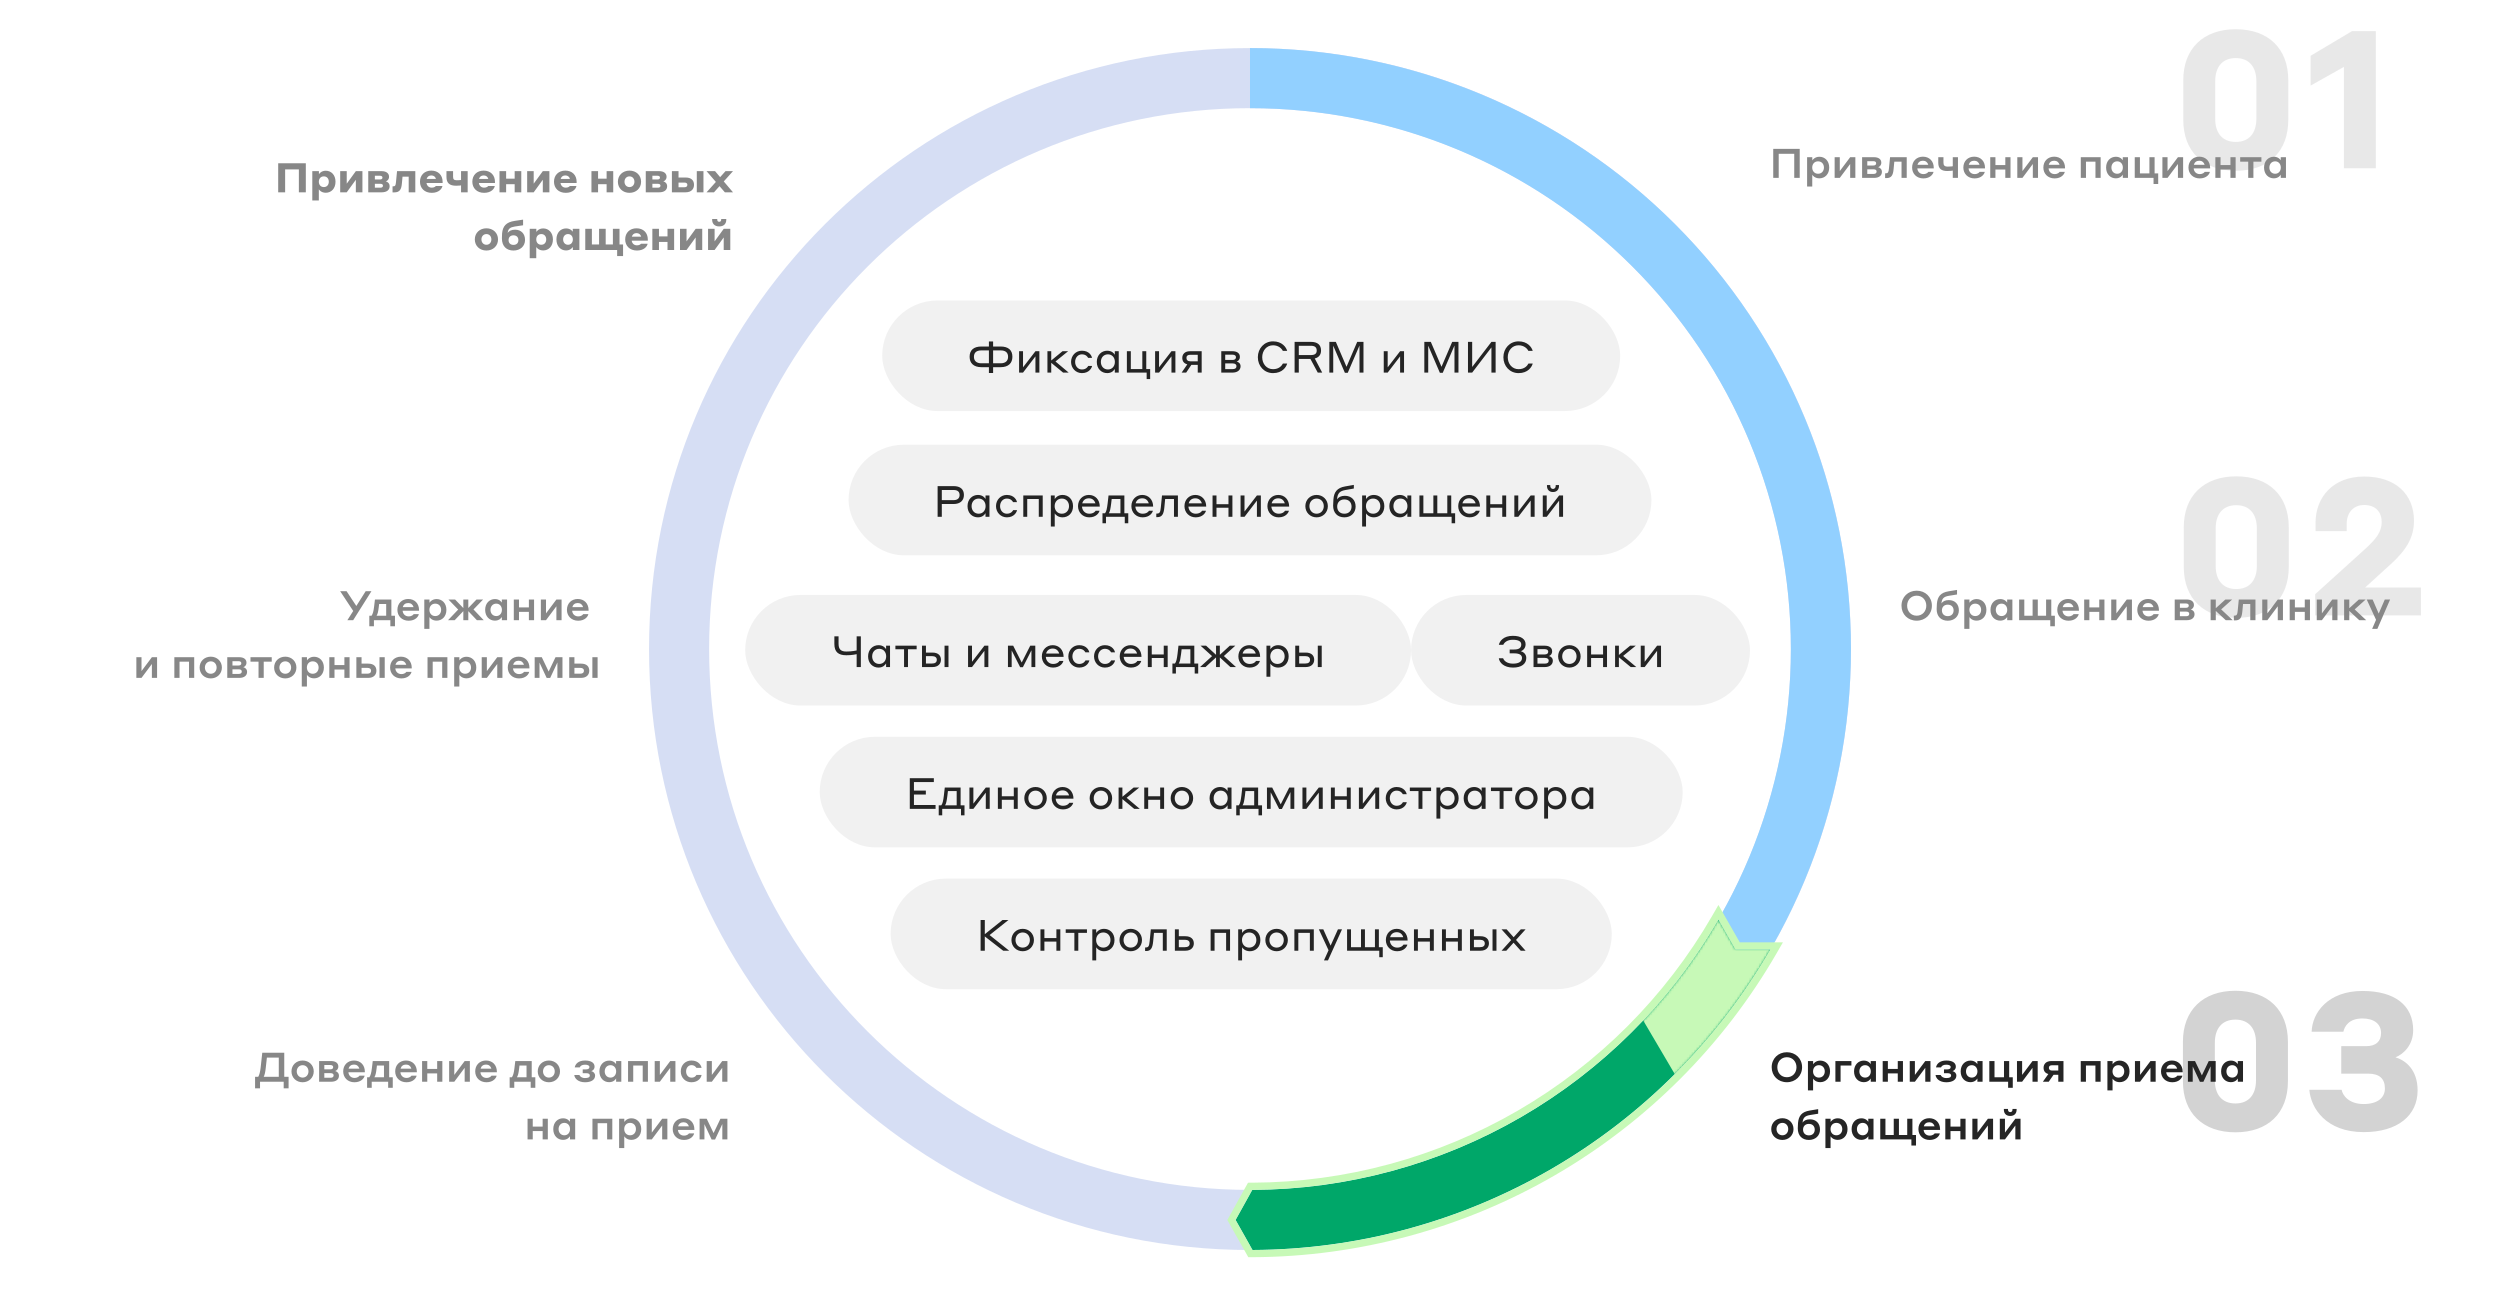 <?xml version="1.0" standalone="no"?>
<svg id="9" width="1040" height="540" viewBox="0 0 1040 540" fill="none" xmlns="http://www.w3.org/2000/svg" style="max-width: 100%; max-height: 100%;">
<path d="M770 270C770 408.071 658.071 520 520 520C381.929 520 270 408.071 270 270C270 131.929 381.929 20 520 20C658.071 20 770 131.929 770 270ZM295 270C295 394.264 395.736 495 520 495C644.264 495 745 394.264 745 270C745 145.736 644.264 45 520 45C395.736 45 295 145.736 295 270Z" fill="#D6DEF4" stroke-dasharray="0,0,697.874,2287.059"><animate attributeType="XML" attributeName="stroke-dasharray" repeatCount="indefinite" dur="2.375s" values="0,0,697.874,2287.059; 
          0,2287.059,697.874,0; 
          697.874,2287.059,0,0" keyTimes="0; 0.766; 1" begin="0.793s"></animate></path>
<path d="M929.936 412.16C943.536 412.16 951.776 420.24 951.776 433.36V449.84C951.776 463.12 943.456 471.04 929.936 471.04C916.496 471.04 908.096 463.12 908.096 449.84V433.36C908.096 420.24 916.416 412.16 929.936 412.16ZM929.936 459.04C935.696 459.04 938.496 455.12 938.496 449.44V433.76C938.496 428.08 935.696 424.16 929.936 424.16C924.176 424.16 921.376 428.08 921.376 433.76V449.44C921.376 455.12 924.176 459.04 929.936 459.04ZM1005.72 453.6C1005.72 464.08 997.403 470.96 983.323 470.96C967.643 470.96 961.323 461.04 960.683 453.36H974.123C974.523 455.68 977.163 459.28 983.243 459.28C989.003 459.28 992.123 456.72 992.123 452.8C992.123 448.72 989.803 446.64 985.243 446.64H973.963V435.2H984.363C988.283 435.2 990.523 433.28 990.523 429.76C990.523 425.92 987.563 423.68 982.763 423.68C977.163 423.68 975.323 426.96 974.843 429.2H961.643C961.883 421.2 968.523 412.24 982.763 412.24C996.283 412.24 1003.88 418.24 1003.88 428.56C1003.88 434.8 999.802 438.56 996.523 439.84C1000.76 441.12 1005.72 445.04 1005.72 453.6Z" fill="#D3D3D3" stroke-dasharray="0,0,147.273,394.943"><animate attributeType="XML" attributeName="stroke-dasharray" repeatCount="indefinite" dur="2.314s" values="0,0,147.273,394.943; 
          0,394.943,147.273,0; 
          147.273,394.943,0,0" keyTimes="0; 0.728; 1" begin="0.955s"></animate></path>
<path d="M520 20C552.83 20 585.339 26.466 615.671 39.03C646.002 51.594 673.562 70.009 696.777 93.223C719.991 116.438 738.406 143.998 750.97 174.329C763.534 204.661 770 237.17 770 270C770 302.831 763.534 335.34 750.97 365.671C738.406 396.002 719.991 423.562 696.777 446.777C673.562 469.991 646.002 488.406 615.671 500.97C585.339 513.534 552.83 520 520 520L520 495C549.547 495 578.805 489.18 606.104 477.873C633.402 466.566 658.206 449.992 679.099 429.099C699.992 408.206 716.566 383.402 727.873 356.104C739.18 328.806 745 299.547 745 270C745 240.453 739.18 211.195 727.873 183.896C716.566 156.598 699.992 131.794 679.099 110.901C658.206 90.008 633.402 73.434 606.104 62.127C578.806 50.82 549.547 45 520 45L520 20Z" fill="#92D0FF" stroke-dasharray="0,0,438.163,1104.095"><animate attributeType="XML" attributeName="stroke-dasharray" repeatCount="indefinite" dur="2.762s" values="0,0,438.163,1104.095; 
          0,1104.095,438.163,0; 
          438.163,1104.095,0,0" keyTimes="0; 0.716; 1" begin="0.009s"></animate></path>
<path d="M736.507 395C714.654 432.851 683.259 464.312 645.454 486.244C607.649 508.177 564.754 519.815 521.048 519.998L514 507.5L520.943 494.998C560.279 494.833 598.884 484.359 632.909 464.62C666.933 444.88 695.189 416.566 714.857 382.5L722 395H736.507Z" fill="#00A769" stroke-dasharray="0,0,136.152,416.831"><animate attributeType="XML" attributeName="stroke-dasharray" repeatCount="indefinite" dur="2.722s" values="0,0,136.152,416.831; 
          0,416.831,136.152,0; 
          136.152,416.831,0,0" keyTimes="0; 0.754; 1" begin="0.616s"></animate></path>
<path d="M115.727 80V67.93H127.219V80H124.329V70.463H118.617V80H115.727ZM132.635 78.742V83.4H129.915V71.194H132.669V72.503C132.788 72.248 133.672 71.024 135.525 71.024C137.786 71.024 139.571 72.758 139.571 75.597C139.571 78.453 137.786 80.187 135.525 80.187C133.672 80.187 132.771 79.014 132.635 78.742ZM132.635 75.597C132.635 76.889 133.434 77.824 134.726 77.824C136.001 77.824 136.783 76.889 136.783 75.597C136.783 74.305 136.001 73.37 134.726 73.37C133.434 73.37 132.635 74.305 132.635 75.597ZM141.52 80V71.194H144.24V76.413L148.031 71.194H150.768V80H148.031V74.781L144.24 80H141.52ZM153.191 80V71.194H158.75C160.671 71.194 161.844 72.095 161.844 73.54C161.844 74.594 161.164 75.274 160.501 75.444C161.317 75.665 162.082 76.311 162.082 77.501C162.082 78.997 160.926 80 158.801 80H153.191ZM158.07 73.115H155.945V74.662H158.07C158.682 74.662 159.107 74.424 159.107 73.897C159.107 73.37 158.699 73.115 158.07 73.115ZM158.223 76.464H155.945V78.079H158.206C158.937 78.079 159.311 77.79 159.311 77.229C159.311 76.77 158.954 76.464 158.223 76.464ZM164.711 75.92L165.17 71.194H172.769V80H170.015V73.489H167.448L167.193 76.243C166.972 78.827 166.292 80.034 163.98 80.034H163.3V77.518H163.504C164.405 77.518 164.575 77.212 164.711 75.92ZM179.42 70.973C182.225 70.973 184.129 72.775 184.129 75.648V76.124H177.431C177.567 77.229 178.383 78.062 179.607 78.062C180.695 78.062 181.154 77.569 181.307 77.382H184.044C183.908 78.419 182.65 80.221 179.607 80.221C176.598 80.221 174.711 78.266 174.711 75.597C174.711 72.809 176.649 70.973 179.42 70.973ZM179.42 72.979C178.4 72.979 177.737 73.54 177.482 74.441H181.358C181.103 73.506 180.423 72.979 179.42 72.979ZM191.794 80V77.11C191.607 77.144 191.403 77.178 191.199 77.195C190.808 77.246 190.349 77.263 189.754 77.263C187.102 77.263 185.725 76.26 185.725 73.574V71.194H188.479V73.489C188.479 74.526 188.802 74.985 190.026 74.985C190.587 74.985 191.012 74.968 191.318 74.934C191.505 74.917 191.658 74.883 191.794 74.866V71.194H194.548V80H191.794ZM201.201 70.973C204.006 70.973 205.91 72.775 205.91 75.648V76.124H199.212C199.348 77.229 200.164 78.062 201.388 78.062C202.476 78.062 202.935 77.569 203.088 77.382H205.825C205.689 78.419 204.431 80.221 201.388 80.221C198.379 80.221 196.492 78.266 196.492 75.597C196.492 72.809 198.43 70.973 201.201 70.973ZM201.201 72.979C200.181 72.979 199.518 73.54 199.263 74.441H203.139C202.884 73.506 202.204 72.979 201.201 72.979ZM207.793 80V71.194H210.547V74.339H214.1V71.194H216.854V80H214.1V76.634H210.547V80H207.793ZM219.298 80V71.194H222.018V76.413L225.809 71.194H228.546V80H225.809V74.781L222.018 80H219.298ZM235.168 70.973C237.973 70.973 239.877 72.775 239.877 75.648V76.124H233.179C233.315 77.229 234.131 78.062 235.355 78.062C236.443 78.062 236.902 77.569 237.055 77.382H239.792C239.656 78.419 238.398 80.221 235.355 80.221C232.346 80.221 230.459 78.266 230.459 75.597C230.459 72.809 232.397 70.973 235.168 70.973ZM235.168 72.979C234.148 72.979 233.485 73.54 233.23 74.441H237.106C236.851 73.506 236.171 72.979 235.168 72.979ZM246.043 80V71.194H248.797V74.339H252.35V71.194H255.104V80H252.35V76.634H248.797V80H246.043ZM261.866 70.973C264.637 70.973 266.694 72.877 266.694 75.597C266.694 78.317 264.637 80.221 261.866 80.221C259.095 80.221 257.038 78.317 257.038 75.597C257.038 72.877 259.095 70.973 261.866 70.973ZM261.866 77.824C263.107 77.824 263.923 76.872 263.923 75.597C263.923 74.322 263.107 73.37 261.866 73.37C260.642 73.37 259.792 74.322 259.792 75.597C259.792 76.872 260.642 77.824 261.866 77.824ZM268.638 80V71.194H274.197C276.118 71.194 277.291 72.095 277.291 73.54C277.291 74.594 276.611 75.274 275.948 75.444C276.764 75.665 277.529 76.311 277.529 77.501C277.529 78.997 276.373 80 274.248 80H268.638ZM273.517 73.115H271.392V74.662H273.517C274.129 74.662 274.554 74.424 274.554 73.897C274.554 73.37 274.146 73.115 273.517 73.115ZM273.67 76.464H271.392V78.079H273.653C274.384 78.079 274.758 77.79 274.758 77.229C274.758 76.77 274.401 76.464 273.67 76.464ZM279.512 71.194H282.266V73.846H285.207C287.74 73.846 288.709 75.189 288.709 76.889C288.709 78.47 287.74 80 285.224 80H279.512V71.194ZM284.731 75.954H282.266V77.892H284.731C285.53 77.892 285.938 77.552 285.938 76.889C285.938 76.294 285.53 75.954 284.731 75.954ZM289.865 80V71.194H292.636V80H289.865ZM301.544 80L299.317 77.433L297.022 80H293.928L297.804 75.682L293.928 71.194H297.464L299.572 73.693L301.816 71.194H304.927L301.085 75.478L304.927 80H301.544ZM202.35 94.973C205.121 94.973 207.178 96.877 207.178 99.597C207.178 102.317 205.121 104.221 202.35 104.221C199.579 104.221 197.522 102.317 197.522 99.597C197.522 96.877 199.579 94.973 202.35 94.973ZM202.35 101.824C203.591 101.824 204.407 100.872 204.407 99.597C204.407 98.322 203.591 97.37 202.35 97.37C201.126 97.37 200.276 98.322 200.276 99.597C200.276 100.872 201.126 101.824 202.35 101.824ZM214.287 95.551C216.82 95.551 218.418 97.251 218.418 99.818C218.418 102.487 216.361 104.221 213.607 104.221C210.734 104.221 208.796 102.47 208.796 99.189C208.796 98.458 208.813 97.897 208.864 97.132C209.136 94.123 210.496 92.423 214.151 91.879L217.602 91.369V93.715L214.185 94.225C212.196 94.548 211.38 95.16 211.193 96.877C211.754 96.061 212.791 95.551 214.287 95.551ZM213.607 101.875C214.967 101.875 215.647 101.025 215.647 99.886C215.647 98.747 214.967 97.897 213.607 97.897C212.247 97.897 211.567 98.747 211.567 99.886C211.567 101.025 212.247 101.875 213.607 101.875ZM223.081 102.742V107.4H220.361V95.194H223.115V96.503C223.234 96.248 224.118 95.024 225.971 95.024C228.232 95.024 230.017 96.758 230.017 99.597C230.017 102.453 228.232 104.187 225.971 104.187C224.118 104.187 223.217 103.014 223.081 102.742ZM223.081 99.597C223.081 100.889 223.88 101.824 225.172 101.824C226.447 101.824 227.229 100.889 227.229 99.597C227.229 98.305 226.447 97.37 225.172 97.37C223.88 97.37 223.081 98.305 223.081 99.597ZM238.306 104V102.708C238.153 102.997 237.32 104.187 235.467 104.187C233.257 104.187 231.472 102.453 231.472 99.597C231.472 96.758 233.257 95.024 235.484 95.024C237.269 95.024 238.119 96.129 238.272 96.418V95.194H241.026V104H238.306ZM238.306 99.597C238.306 98.322 237.524 97.37 236.3 97.37C235.076 97.37 234.26 98.322 234.26 99.597C234.26 100.872 235.076 101.824 236.3 101.824C237.524 101.824 238.306 100.872 238.306 99.597ZM243.47 95.194H246.224V101.705H249.216V95.194H251.97V101.705H254.962V95.194H257.716V101.705H259.195V106.533H256.73V104H243.47V95.194ZM264.785 94.973C267.59 94.973 269.494 96.775 269.494 99.648V100.124H262.796C262.932 101.229 263.748 102.062 264.972 102.062C266.06 102.062 266.519 101.569 266.672 101.382H269.409C269.273 102.419 268.015 104.221 264.972 104.221C261.963 104.221 260.076 102.266 260.076 99.597C260.076 96.809 262.014 94.973 264.785 94.973ZM264.785 96.979C263.765 96.979 263.102 97.54 262.847 98.441H266.723C266.468 97.506 265.788 96.979 264.785 96.979ZM271.377 104V95.194H274.131V98.339H277.684V95.194H280.438V104H277.684V100.634H274.131V104H271.377ZM282.882 104V95.194H285.602V100.413L289.393 95.194H292.13V104H289.393V98.781L285.602 104H282.882ZM294.553 104V95.194H297.273V100.413L301.064 95.194H303.801V104H301.064V98.781L297.273 104H294.553ZM299.194 92.27C299.789 92.27 300.01 91.845 300.01 91.386V91.114H302.135V91.42C302.135 92.95 301.234 94.191 299.194 94.191C297.154 94.191 296.253 92.95 296.253 91.42V91.114H298.378V91.386C298.378 91.845 298.599 92.27 299.194 92.27Z" fill="#878787" stroke-dasharray="0,0,372.034,979.96"><animate attributeType="XML" attributeName="stroke-dasharray" repeatCount="indefinite" dur="2.363s" values="0,0,372.034,979.96; 
          0,979.96,372.034,0; 
          372.034,979.96,0,0" keyTimes="0; 0.725; 1" begin="0.59s"></animate></path>
<path d="M146.923 258H144.509L146.94 254.158L141.5 245.93H144.169L148.232 252.084L152.125 245.93H154.522L146.923 258ZM160.653 256.147V251.251H157.729L157.576 252.492C157.355 254.413 157.117 255.416 156.658 256.147H160.653ZM155.553 260.533H153.632V256.147H154.567C155.06 255.433 155.4 254.345 155.621 252.373L155.978 249.398H162.812V256.147H164.308V260.533H162.387V258H155.553V260.533ZM169.823 249.177C172.475 249.177 174.328 251.013 174.328 253.818V254.056H167.494C167.579 255.399 168.565 256.419 169.993 256.419C171.37 256.419 171.931 255.722 172.084 255.484H174.226C174.09 256.368 172.917 258.221 169.993 258.221C167.205 258.221 165.318 256.283 165.318 253.699C165.318 251.03 167.188 249.177 169.823 249.177ZM169.823 250.86C168.65 250.86 167.834 251.489 167.562 252.56H172.05C171.727 251.472 170.928 250.86 169.823 250.86ZM178.647 256.691V261.604H176.505V249.398H178.664V250.758C178.8 250.435 179.786 249.211 181.622 249.211C183.866 249.211 185.702 250.894 185.702 253.699C185.702 256.504 183.866 258.187 181.622 258.187C179.752 258.187 178.817 257.031 178.647 256.691ZM178.63 253.699C178.63 255.161 179.582 256.283 181.061 256.283C182.557 256.283 183.509 255.161 183.509 253.699C183.509 252.22 182.557 251.115 181.061 251.115C179.582 251.115 178.63 252.22 178.63 253.699ZM192.741 258V254.226L189.154 258H186.383L190.599 253.58L186.553 249.398H189.324L192.741 252.951V249.398H194.815V252.934L198.215 249.398H200.969L196.974 253.529L201.224 258H198.385L194.815 254.243V258H192.741ZM208.779 258V256.64C208.609 256.98 207.776 258.187 205.872 258.187C203.662 258.187 201.826 256.504 201.826 253.699C201.826 250.911 203.662 249.211 205.889 249.211C207.708 249.211 208.575 250.333 208.762 250.69V249.398H210.938V258H208.779ZM208.796 253.699C208.796 252.237 207.861 251.115 206.45 251.115C204.988 251.115 204.036 252.237 204.036 253.699C204.036 255.161 204.988 256.283 206.45 256.283C207.861 256.283 208.796 255.161 208.796 253.699ZM213.742 258V249.398H215.901V252.679H220.015V249.398H222.174V258H220.015V254.532H215.901V258H213.742ZM224.998 258V249.398H227.14V255.161L231.458 249.398H233.617V258H231.458V252.22L227.14 258H224.998ZM240.347 249.177C242.999 249.177 244.852 251.013 244.852 253.818V254.056H238.018C238.103 255.399 239.089 256.419 240.517 256.419C241.894 256.419 242.455 255.722 242.608 255.484H244.75C244.614 256.368 243.441 258.221 240.517 258.221C237.729 258.221 235.842 256.283 235.842 253.699C235.842 251.03 237.712 249.177 240.347 249.177ZM240.347 250.86C239.174 250.86 238.358 251.489 238.086 252.56H242.574C242.251 251.472 241.452 250.86 240.347 250.86ZM56.724 282V273.398H58.867V279.161L63.184 273.398H65.344V282H63.184V276.22L58.867 282H56.724ZM72.529 282V273.398H80.791V282H78.632V275.251H74.688V282H72.529ZM87.682 273.177C90.3 273.177 92.306 275.081 92.306 277.699C92.306 280.317 90.3 282.221 87.682 282.221C85.03 282.221 83.041 280.317 83.041 277.699C83.041 275.081 85.03 273.177 87.682 273.177ZM87.682 280.283C89.127 280.283 90.113 279.161 90.113 277.699C90.113 276.237 89.127 275.115 87.682 275.115C86.237 275.115 85.234 276.271 85.234 277.699C85.234 279.127 86.237 280.283 87.682 280.283ZM94.543 282V273.398H99.541C101.292 273.398 102.533 274.18 102.533 275.676C102.533 276.713 101.87 277.359 101.224 277.546C102.023 277.767 102.788 278.379 102.788 279.518C102.788 281.014 101.598 282 99.575 282H94.543ZM99.201 275.047H96.702V276.849H99.201C99.898 276.849 100.391 276.577 100.391 275.914C100.391 275.353 99.932 275.047 99.201 275.047ZM99.286 278.43H96.702V280.351H99.286C100.153 280.351 100.578 280.011 100.578 279.331C100.578 278.804 100.187 278.43 99.286 278.43ZM107.549 282V275.251H104.2V273.398H113.04V275.251H109.708V282H107.549ZM118.677 273.177C121.295 273.177 123.301 275.081 123.301 277.699C123.301 280.317 121.295 282.221 118.677 282.221C116.025 282.221 114.036 280.317 114.036 277.699C114.036 275.081 116.025 273.177 118.677 273.177ZM118.677 280.283C120.122 280.283 121.108 279.161 121.108 277.699C121.108 276.237 120.122 275.115 118.677 275.115C117.232 275.115 116.229 276.271 116.229 277.699C116.229 279.127 117.232 280.283 118.677 280.283ZM127.68 280.691V285.604H125.538V273.398H127.697V274.758C127.833 274.435 128.819 273.211 130.655 273.211C132.899 273.211 134.735 274.894 134.735 277.699C134.735 280.504 132.899 282.187 130.655 282.187C128.785 282.187 127.85 281.031 127.68 280.691ZM127.663 277.699C127.663 279.161 128.615 280.283 130.094 280.283C131.59 280.283 132.542 279.161 132.542 277.699C132.542 276.22 131.59 275.115 130.094 275.115C128.615 275.115 127.663 276.22 127.663 277.699ZM136.993 282V273.398H139.152V276.679H143.266V273.398H145.425V282H143.266V278.532H139.152V282H136.993ZM150.408 276.067H153.145C155.593 276.067 156.579 277.342 156.579 279.008C156.579 280.572 155.593 282 153.162 282H148.249V273.398H150.408V276.067ZM152.822 277.835H150.408V280.249H152.822C153.859 280.249 154.369 279.841 154.369 279.008C154.369 278.277 153.842 277.835 152.822 277.835ZM157.871 282V273.398H160.047V282H157.871ZM166.785 273.177C169.437 273.177 171.29 275.013 171.29 277.818V278.056H164.456C164.541 279.399 165.527 280.419 166.955 280.419C168.332 280.419 168.893 279.722 169.046 279.484H171.188C171.052 280.368 169.879 282.221 166.955 282.221C164.167 282.221 162.28 280.283 162.28 277.699C162.28 275.03 164.15 273.177 166.785 273.177ZM166.785 274.86C165.612 274.86 164.796 275.489 164.524 276.56H169.012C168.689 275.472 167.89 274.86 166.785 274.86ZM177.849 282V273.398H186.111V282H183.952V275.251H180.008V282H177.849ZM191.081 280.691V285.604H188.939V273.398H191.098V274.758C191.234 274.435 192.22 273.211 194.056 273.211C196.3 273.211 198.136 274.894 198.136 277.699C198.136 280.504 196.3 282.187 194.056 282.187C192.186 282.187 191.251 281.031 191.081 280.691ZM191.064 277.699C191.064 279.161 192.016 280.283 193.495 280.283C194.991 280.283 195.943 279.161 195.943 277.699C195.943 276.22 194.991 275.115 193.495 275.115C192.016 275.115 191.064 276.22 191.064 277.699ZM200.394 282V273.398H202.536V279.161L206.854 273.398H209.013V282H206.854V276.22L202.536 282H200.394ZM215.743 273.177C218.395 273.177 220.248 275.013 220.248 277.818V278.056H213.414C213.499 279.399 214.485 280.419 215.913 280.419C217.29 280.419 217.851 279.722 218.004 279.484H220.146C220.01 280.368 218.837 282.221 215.913 282.221C213.125 282.221 211.238 280.283 211.238 277.699C211.238 275.03 213.108 273.177 215.743 273.177ZM215.743 274.86C214.57 274.86 213.754 275.489 213.482 276.56H217.97C217.647 275.472 216.848 274.86 215.743 274.86ZM222.425 282V273.398H225.383L228.239 279.365L231.095 273.398H233.985V282H231.877V275.591L228.868 282.034H227.423L224.431 275.642V282H222.425ZM238.961 276.067H241.698C244.146 276.067 245.132 277.342 245.132 279.008C245.132 280.572 244.146 282 241.715 282H236.802V273.398H238.961V276.067ZM241.375 277.835H238.961V280.249H241.375C242.412 280.249 242.922 279.841 242.922 279.008C242.922 278.277 242.395 277.835 241.375 277.835ZM246.424 282V273.398H248.6V282H246.424Z" fill="#878787" stroke-dasharray="0,0,380.754,971.707"><animate attributeType="XML" attributeName="stroke-dasharray" repeatCount="indefinite" dur="2.625s" values="0,0,380.754,971.707; 
          0,971.707,380.754,0; 
          380.754,971.707,0,0" keyTimes="0; 0.718; 1" begin="1.02s"></animate></path>
<path d="M743.344 450.204C739.723 450.204 737.02 447.586 737.02 443.965C737.02 440.344 739.757 437.726 743.344 437.726C746.931 437.726 749.668 440.344 749.668 443.965C749.668 447.569 746.931 450.204 743.344 450.204ZM743.344 448.13C745.741 448.13 747.339 446.277 747.339 443.965C747.339 441.67 745.741 439.8 743.344 439.8C740.947 439.8 739.366 441.67 739.366 443.965C739.366 446.294 740.93 448.13 743.344 448.13ZM754.245 448.691V453.604H752.103V441.398H754.262V442.758C754.398 442.435 755.384 441.211 757.22 441.211C759.464 441.211 761.3 442.894 761.3 445.699C761.3 448.504 759.464 450.187 757.22 450.187C755.35 450.187 754.415 449.031 754.245 448.691ZM754.228 445.699C754.228 447.161 755.18 448.283 756.659 448.283C758.155 448.283 759.107 447.161 759.107 445.699C759.107 444.22 758.155 443.115 756.659 443.115C755.18 443.115 754.228 444.22 754.228 445.699ZM763.524 450V441.398H770.188V443.251H765.683V450H763.524ZM778.235 450V448.64C778.065 448.98 777.232 450.187 775.328 450.187C773.118 450.187 771.282 448.504 771.282 445.699C771.282 442.911 773.118 441.211 775.345 441.211C777.164 441.211 778.031 442.333 778.218 442.69V441.398H780.394V450H778.235ZM778.252 445.699C778.252 444.237 777.317 443.115 775.906 443.115C774.444 443.115 773.492 444.237 773.492 445.699C773.492 447.161 774.444 448.283 775.906 448.283C777.317 448.283 778.252 447.161 778.252 445.699ZM783.198 450V441.398H785.357V444.679H789.471V441.398H791.63V450H789.471V446.532H785.357V450H783.198ZM794.454 450V441.398H796.596V447.161L800.914 441.398H803.073V450H800.914V444.22L796.596 450H794.454ZM809.65 448.47C810.925 448.47 811.656 448.181 811.656 447.382C811.656 446.753 811.129 446.447 810.092 446.447H808.698V444.866H810.024C810.908 444.866 811.486 444.577 811.486 443.897C811.486 443.234 810.772 442.911 809.633 442.911C808.341 442.911 807.746 443.421 807.457 444.05H805.383C805.604 442.622 806.896 441.177 809.667 441.177C812.251 441.177 813.628 442.163 813.628 443.727C813.628 444.747 812.965 445.376 812.234 445.58C813.135 445.801 813.849 446.447 813.849 447.45C813.849 449.15 812.285 450.221 809.65 450.221C806.794 450.221 805.332 448.64 805.196 447.212H807.321C807.559 447.773 808.256 448.47 809.65 448.47ZM822.594 450V448.64C822.424 448.98 821.591 450.187 819.687 450.187C817.477 450.187 815.641 448.504 815.641 445.699C815.641 442.911 817.477 441.211 819.704 441.211C821.523 441.211 822.39 442.333 822.577 442.69V441.398H824.753V450H822.594ZM822.611 445.699C822.611 444.237 821.676 443.115 820.265 443.115C818.803 443.115 817.851 444.237 817.851 445.699C817.851 447.161 818.803 448.283 820.265 448.283C821.676 448.283 822.611 447.161 822.611 445.699ZM827.557 441.398H829.716V448.147H833.66V441.398H835.819V448.147H837.315V452.533H835.377V450H827.557V441.398ZM839.062 450V441.398H841.204V447.161L845.522 441.398H847.681V450H845.522V444.22L841.204 450H839.062ZM858.406 450H856.247V447.11H854.275L852.269 450H849.838L852.116 446.787C850.739 446.43 850.127 445.495 850.127 444.203C850.127 442.707 851.096 441.398 853.357 441.398H858.406V450ZM853.646 445.342H856.247V443.149H853.646C852.779 443.149 852.337 443.506 852.337 444.22C852.337 444.917 852.779 445.342 853.646 445.342ZM865.592 450V441.398H873.854V450H871.695V443.251H867.751V450H865.592ZM878.824 448.691V453.604H876.682V441.398H878.841V442.758C878.977 442.435 879.963 441.211 881.799 441.211C884.043 441.211 885.879 442.894 885.879 445.699C885.879 448.504 884.043 450.187 881.799 450.187C879.929 450.187 878.994 449.031 878.824 448.691ZM878.807 445.699C878.807 447.161 879.759 448.283 881.238 448.283C882.734 448.283 883.686 447.161 883.686 445.699C883.686 444.22 882.734 443.115 881.238 443.115C879.759 443.115 878.807 444.22 878.807 445.699ZM888.137 450V441.398H890.279V447.161L894.597 441.398H896.756V450H894.597V444.22L890.279 450H888.137ZM903.485 441.177C906.137 441.177 907.99 443.013 907.99 445.818V446.056H901.156C901.241 447.399 902.227 448.419 903.655 448.419C905.032 448.419 905.593 447.722 905.746 447.484H907.888C907.752 448.368 906.579 450.221 903.655 450.221C900.867 450.221 898.98 448.283 898.98 445.699C898.98 443.03 900.85 441.177 903.485 441.177ZM903.485 442.86C902.312 442.86 901.496 443.489 901.224 444.56H905.712C905.389 443.472 904.59 442.86 903.485 442.86ZM910.167 450V441.398H913.125L915.981 447.365L918.837 441.398H921.727V450H919.619V443.591L916.61 450.034H915.165L912.173 443.642V450H910.167ZM930.936 450V448.64C930.766 448.98 929.933 450.187 928.029 450.187C925.819 450.187 923.983 448.504 923.983 445.699C923.983 442.911 925.819 441.211 928.046 441.211C929.865 441.211 930.732 442.333 930.919 442.69V441.398H933.095V450H930.936ZM930.953 445.699C930.953 444.237 930.018 443.115 928.607 443.115C927.145 443.115 926.193 444.237 926.193 445.699C926.193 447.161 927.145 448.283 928.607 448.283C930.018 448.283 930.953 447.161 930.953 445.699ZM741.474 465.177C744.092 465.177 746.098 467.081 746.098 469.699C746.098 472.317 744.092 474.221 741.474 474.221C738.822 474.221 736.833 472.317 736.833 469.699C736.833 467.081 738.822 465.177 741.474 465.177ZM741.474 472.283C742.919 472.283 743.905 471.161 743.905 469.699C743.905 468.237 742.919 467.115 741.474 467.115C740.029 467.115 739.026 468.271 739.026 469.699C739.026 471.127 740.029 472.283 741.474 472.283ZM752.942 465.636C755.458 465.636 757.124 467.302 757.124 469.903C757.124 472.436 755.22 474.221 752.5 474.221C749.712 474.221 747.876 472.453 747.876 469.393C747.876 468.628 747.91 468.067 747.978 467.132C748.25 464.208 749.474 462.508 752.942 461.964L756.359 461.403V463.307L752.976 463.851C750.868 464.208 750.052 464.956 749.865 467.013C750.392 466.18 751.429 465.636 752.942 465.636ZM752.5 472.317C754.098 472.317 754.931 471.263 754.931 469.92C754.931 468.611 754.098 467.54 752.5 467.54C750.902 467.54 750.069 468.611 750.069 469.92C750.069 471.263 750.902 472.317 752.5 472.317ZM761.517 472.691V477.604H759.375V465.398H761.534V466.758C761.67 466.435 762.656 465.211 764.492 465.211C766.736 465.211 768.572 466.894 768.572 469.699C768.572 472.504 766.736 474.187 764.492 474.187C762.622 474.187 761.687 473.031 761.517 472.691ZM761.5 469.699C761.5 471.161 762.452 472.283 763.931 472.283C765.427 472.283 766.379 471.161 766.379 469.699C766.379 468.22 765.427 467.115 763.931 467.115C762.452 467.115 761.5 468.22 761.5 469.699ZM777.222 474V472.64C777.052 472.98 776.219 474.187 774.315 474.187C772.105 474.187 770.269 472.504 770.269 469.699C770.269 466.911 772.105 465.211 774.332 465.211C776.151 465.211 777.018 466.333 777.205 466.69V465.398H779.381V474H777.222ZM777.239 469.699C777.239 468.237 776.304 467.115 774.893 467.115C773.431 467.115 772.479 468.237 772.479 469.699C772.479 471.161 773.431 472.283 774.893 472.283C776.304 472.283 777.239 471.161 777.239 469.699ZM782.185 465.398H784.344V472.147H787.795V465.398H789.954V472.147H793.405V465.398H795.564V472.147H797.06V476.533H795.139V474H782.185V465.398ZM802.565 465.177C805.217 465.177 807.07 467.013 807.07 469.818V470.056H800.236C800.321 471.399 801.307 472.419 802.735 472.419C804.112 472.419 804.673 471.722 804.826 471.484H806.968C806.832 472.368 805.659 474.221 802.735 474.221C799.947 474.221 798.06 472.283 798.06 469.699C798.06 467.03 799.93 465.177 802.565 465.177ZM802.565 466.86C801.392 466.86 800.576 467.489 800.304 468.56H804.792C804.469 467.472 803.67 466.86 802.565 466.86ZM809.246 474V465.398H811.405V468.679H815.519V465.398H817.678V474H815.519V470.532H811.405V474H809.246ZM820.502 474V465.398H822.644V471.161L826.962 465.398H829.121V474H826.962V468.22L822.644 474H820.502ZM831.924 474V465.398H834.066V471.161L838.384 465.398H840.543V474H838.384V468.22L834.066 474H831.924ZM836.259 462.644C836.922 462.644 837.194 462.134 837.194 461.607V461.318H838.911V461.641C838.911 463.086 838.078 464.242 836.259 464.242C834.44 464.242 833.607 463.086 833.607 461.641V461.318H835.324V461.607C835.324 462.134 835.596 462.644 836.259 462.644Z" fill="#252525" stroke-dasharray="0,0,382.027,1035.413"><animate attributeType="XML" attributeName="stroke-dasharray" repeatCount="indefinite" dur="2.67s" values="0,0,382.027,1035.413; 
          0,1035.413,382.027,0; 
          382.027,1035.413,0,0" keyTimes="0; 0.73; 1" begin="0.773s"></animate></path>
<path d="M115.973 447.96V439.97H111.026L110.55 444.288C110.363 446.039 110.091 447.212 109.7 447.96H115.973ZM109.105 437.93H118.251V447.96H120.053V452.737H118.013V450H108.17V452.737H106.113V447.96H107.422C107.881 447.212 108.221 445.954 108.425 444.169L109.105 437.93ZM125.894 441.177C128.512 441.177 130.518 443.081 130.518 445.699C130.518 448.317 128.512 450.221 125.894 450.221C123.242 450.221 121.253 448.317 121.253 445.699C121.253 443.081 123.242 441.177 125.894 441.177ZM125.894 448.283C127.339 448.283 128.325 447.161 128.325 445.699C128.325 444.237 127.339 443.115 125.894 443.115C124.449 443.115 123.446 444.271 123.446 445.699C123.446 447.127 124.449 448.283 125.894 448.283ZM132.755 450V441.398H137.753C139.504 441.398 140.745 442.18 140.745 443.676C140.745 444.713 140.082 445.359 139.436 445.546C140.235 445.767 141 446.379 141 447.518C141 449.014 139.81 450 137.787 450H132.755ZM137.413 443.047H134.914V444.849H137.413C138.11 444.849 138.603 444.577 138.603 443.914C138.603 443.353 138.144 443.047 137.413 443.047ZM137.498 446.43H134.914V448.351H137.498C138.365 448.351 138.79 448.011 138.79 447.331C138.79 446.804 138.399 446.43 137.498 446.43ZM147.274 441.177C149.926 441.177 151.779 443.013 151.779 445.818V446.056H144.945C145.03 447.399 146.016 448.419 147.444 448.419C148.821 448.419 149.382 447.722 149.535 447.484H151.677C151.541 448.368 150.368 450.221 147.444 450.221C144.656 450.221 142.769 448.283 142.769 445.699C142.769 443.03 144.639 441.177 147.274 441.177ZM147.274 442.86C146.101 442.86 145.285 443.489 145.013 444.56H149.501C149.178 443.472 148.379 442.86 147.274 442.86ZM159.735 448.147V443.251H156.811L156.658 444.492C156.437 446.413 156.199 447.416 155.74 448.147H159.735ZM154.635 452.533H152.714V448.147H153.649C154.142 447.433 154.482 446.345 154.703 444.373L155.06 441.398H161.894V448.147H163.39V452.533H161.469V450H154.635V452.533ZM168.905 441.177C171.557 441.177 173.41 443.013 173.41 445.818V446.056H166.576C166.661 447.399 167.647 448.419 169.075 448.419C170.452 448.419 171.013 447.722 171.166 447.484H173.308C173.172 448.368 171.999 450.221 169.075 450.221C166.287 450.221 164.4 448.283 164.4 445.699C164.4 443.03 166.27 441.177 168.905 441.177ZM168.905 442.86C167.732 442.86 166.916 443.489 166.644 444.56H171.132C170.809 443.472 170.01 442.86 168.905 442.86ZM175.587 450V441.398H177.746V444.679H181.86V441.398H184.019V450H181.86V446.532H177.746V450H175.587ZM186.843 450V441.398H188.985V447.161L193.303 441.398H195.462V450H193.303V444.22L188.985 450H186.843ZM202.192 441.177C204.844 441.177 206.697 443.013 206.697 445.818V446.056H199.863C199.948 447.399 200.934 448.419 202.362 448.419C203.739 448.419 204.3 447.722 204.453 447.484H206.595C206.459 448.368 205.286 450.221 202.362 450.221C199.574 450.221 197.687 448.283 197.687 445.699C197.687 443.03 199.557 441.177 202.192 441.177ZM202.192 442.86C201.019 442.86 200.203 443.489 199.931 444.56H204.419C204.096 443.472 203.297 442.86 202.192 442.86ZM219.036 448.147V443.251H216.112L215.959 444.492C215.738 446.413 215.5 447.416 215.041 448.147H219.036ZM213.936 452.533H212.015V448.147H212.95C213.443 447.433 213.783 446.345 214.004 444.373L214.361 441.398H221.195V448.147H222.691V452.533H220.77V450H213.936V452.533ZM228.342 441.177C230.96 441.177 232.966 443.081 232.966 445.699C232.966 448.317 230.96 450.221 228.342 450.221C225.69 450.221 223.701 448.317 223.701 445.699C223.701 443.081 225.69 441.177 228.342 441.177ZM228.342 448.283C229.787 448.283 230.773 447.161 230.773 445.699C230.773 444.237 229.787 443.115 228.342 443.115C226.897 443.115 225.894 444.271 225.894 445.699C225.894 447.127 226.897 448.283 228.342 448.283ZM243.36 448.47C244.635 448.47 245.366 448.181 245.366 447.382C245.366 446.753 244.839 446.447 243.802 446.447H242.408V444.866H243.734C244.618 444.866 245.196 444.577 245.196 443.897C245.196 443.234 244.482 442.911 243.343 442.911C242.051 442.911 241.456 443.421 241.167 444.05H239.093C239.314 442.622 240.606 441.177 243.377 441.177C245.961 441.177 247.338 442.163 247.338 443.727C247.338 444.747 246.675 445.376 245.944 445.58C246.845 445.801 247.559 446.447 247.559 447.45C247.559 449.15 245.995 450.221 243.36 450.221C240.504 450.221 239.042 448.64 238.906 447.212H241.031C241.269 447.773 241.966 448.47 243.36 448.47ZM256.304 450V448.64C256.134 448.98 255.301 450.187 253.397 450.187C251.187 450.187 249.351 448.504 249.351 445.699C249.351 442.911 251.187 441.211 253.414 441.211C255.233 441.211 256.1 442.333 256.287 442.69V441.398H258.463V450H256.304ZM256.321 445.699C256.321 444.237 255.386 443.115 253.975 443.115C252.513 443.115 251.561 444.237 251.561 445.699C251.561 447.161 252.513 448.283 253.975 448.283C255.386 448.283 256.321 447.161 256.321 445.699ZM261.267 450V441.398H269.529V450H267.37V443.251H263.426V450H261.267ZM272.357 450V441.398H274.499V447.161L278.817 441.398H280.976V450H278.817V444.22L274.499 450H272.357ZM291.854 444.237H289.695C289.559 444.016 289.032 443.098 287.655 443.098C286.329 443.098 285.411 444.254 285.411 445.699C285.411 447.144 286.312 448.3 287.672 448.3C289.1 448.3 289.576 447.399 289.729 447.161H291.854C291.769 448.062 290.715 450.221 287.638 450.221C285.139 450.221 283.201 448.351 283.201 445.699C283.201 443.047 285.122 441.177 287.621 441.177C290.681 441.177 291.718 443.302 291.854 444.237ZM293.989 450V441.398H296.131V447.161L300.449 441.398H302.608V450H300.449V444.22L296.131 450H293.989ZM219.465 474V465.398H221.624V468.679H225.738V465.398H227.897V474H225.738V470.532H221.624V474H219.465ZM237.113 474V472.64C236.943 472.98 236.11 474.187 234.206 474.187C231.996 474.187 230.16 472.504 230.16 469.699C230.16 466.911 231.996 465.211 234.223 465.211C236.042 465.211 236.909 466.333 237.096 466.69V465.398H239.272V474H237.113ZM237.13 469.699C237.13 468.237 236.195 467.115 234.784 467.115C233.322 467.115 232.37 468.237 232.37 469.699C232.37 471.161 233.322 472.283 234.784 472.283C236.195 472.283 237.13 471.161 237.13 469.699ZM246.459 474V465.398H254.721V474H252.562V467.251H248.618V474H246.459ZM259.691 472.691V477.604H257.549V465.398H259.708V466.758C259.844 466.435 260.83 465.211 262.666 465.211C264.91 465.211 266.746 466.894 266.746 469.699C266.746 472.504 264.91 474.187 262.666 474.187C260.796 474.187 259.861 473.031 259.691 472.691ZM259.674 469.699C259.674 471.161 260.626 472.283 262.105 472.283C263.601 472.283 264.553 471.161 264.553 469.699C264.553 468.22 263.601 467.115 262.105 467.115C260.626 467.115 259.674 468.22 259.674 469.699ZM269.004 474V465.398H271.146V471.161L275.464 465.398H277.623V474H275.464V468.22L271.146 474H269.004ZM284.353 465.177C287.005 465.177 288.858 467.013 288.858 469.818V470.056H282.024C282.109 471.399 283.095 472.419 284.523 472.419C285.9 472.419 286.461 471.722 286.614 471.484H288.756C288.62 472.368 287.447 474.221 284.523 474.221C281.735 474.221 279.848 472.283 279.848 469.699C279.848 467.03 281.718 465.177 284.353 465.177ZM284.353 466.86C283.18 466.86 282.364 467.489 282.092 468.56H286.58C286.257 467.472 285.458 466.86 284.353 466.86ZM291.034 474V465.398H293.992L296.848 471.365L299.704 465.398H302.594V474H300.486V467.591L297.477 474.034H296.032L293.04 467.642V474H291.034Z" fill="#878787" stroke-dasharray="0,0,366.324,928.172"><animate attributeType="XML" attributeName="stroke-dasharray" repeatCount="indefinite" dur="2.465s" values="0,0,366.324,928.172; 
          0,928.172,366.324,0; 
          366.324,928.172,0,0" keyTimes="0; 0.717; 1" begin="1.15s"></animate></path>
<rect x="305" y="55" width="430" height="430" rx="215" fill="white" stroke-dasharray="0,0,365.479,984.86"><animate attributeType="XML" attributeName="stroke-dasharray" repeatCount="indefinite" dur="2.285s" values="0,0,365.479,984.86; 
          0,984.86,365.479,0; 
          365.479,984.86,0,0" keyTimes="0; 0.729; 1" begin="0.136s"></animate></rect>
<rect x="367" y="125" width="307" height="46" rx="23" fill="#F1F1F1" stroke-dasharray="0,0,155.993,509.589"><animate attributeType="XML" attributeName="stroke-dasharray" repeatCount="indefinite" dur="2.349s" values="0,0,155.993,509.589; 
          0,509.589,155.993,0; 
          155.993,509.589,0,0" keyTimes="0; 0.766; 1" begin="0.913s"></animate></rect>
<path d="M411.386 152.75H408.29C405.014 152.75 403.358 151.058 403.358 148.412C403.358 145.694 404.996 144.146 408.29 144.146H411.386V142.04H413.132V144.146H416.228C419.522 144.146 421.16 145.694 421.16 148.412C421.16 151.058 419.504 152.75 416.228 152.75H413.132V155.18H411.386V152.75ZM411.386 151.13V145.766H408.236C406.148 145.766 405.158 146.738 405.158 148.448C405.158 150.032 406.148 151.13 408.236 151.13H411.386ZM416.282 145.766H413.132V151.13H416.282C418.37 151.13 419.36 150.032 419.36 148.448C419.36 146.738 418.37 145.766 416.282 145.766ZM423.939 155V146.108H425.577V152.804L430.743 146.108H432.381V155H430.743V148.25L425.577 155H423.939ZM435.733 155V146.108H437.317V149.96L441.997 146.108H444.337L439.081 150.374L444.571 155H442.249L437.317 150.932V155H435.733ZM454.31 148.88H452.654C452.51 148.592 451.844 147.404 450.062 147.404C448.424 147.404 447.254 148.808 447.254 150.554C447.254 152.3 448.424 153.704 450.08 153.704C451.88 153.704 452.546 152.534 452.69 152.228H454.31C454.22 152.858 453.266 155.216 450.08 155.216C447.542 155.216 445.562 153.182 445.562 150.554C445.562 147.926 447.524 145.892 450.062 145.892C453.284 145.892 454.166 148.214 454.31 148.88ZM463.756 155V153.47C463.504 153.92 462.64 155.216 460.606 155.216C458.266 155.216 456.268 153.488 456.268 150.554C456.268 147.674 458.266 145.892 460.606 145.892C462.568 145.892 463.522 147.098 463.756 147.584V146.108H465.394V155H463.756ZM463.792 150.554C463.792 148.772 462.64 147.404 460.912 147.404C459.112 147.404 457.96 148.772 457.96 150.554C457.96 152.336 459.112 153.704 460.912 153.704C462.64 153.704 463.792 152.336 463.792 150.554ZM475.207 153.524V146.108H476.845V153.524H478.465V157.682H477.007V155H468.781V146.108H470.419V153.524H475.207ZM480.523 155V146.108H482.161V152.804L487.327 146.108H488.965V155H487.327V148.25L482.161 155H480.523ZM499.895 155H498.257V151.778H495.611L493.451 155H491.561L493.919 151.562C492.479 151.22 491.831 150.194 491.831 148.88C491.831 147.44 492.803 146.108 494.999 146.108H499.895V155ZM495.197 150.302H498.257V147.584H495.197C494.099 147.584 493.559 148.016 493.559 148.88C493.559 149.762 494.117 150.302 495.197 150.302ZM508.05 155V146.108H512.73C514.404 146.108 515.79 146.81 515.79 148.448C515.79 149.582 515.124 150.194 514.458 150.41C515.304 150.626 516.078 151.238 516.078 152.372C516.078 153.956 514.764 155 512.748 155H508.05ZM512.73 147.548H509.688V149.744H512.73C513.576 149.744 514.17 149.402 514.17 148.592C514.17 147.944 513.648 147.548 512.73 147.548ZM512.784 151.184H509.688V153.56H512.766C513.828 153.56 514.368 153.146 514.368 152.3C514.368 151.67 513.882 151.184 512.784 151.184ZM529.581 155.216C525.927 155.216 523.263 152.3 523.263 148.61C523.263 144.92 525.945 142.004 529.581 142.004C533.325 142.004 535.035 144.434 535.467 145.964H533.649C533.217 145.046 531.885 143.642 529.581 143.642C526.845 143.642 525.081 145.928 525.081 148.61C525.081 151.292 526.845 153.578 529.581 153.578C532.173 153.578 533.253 152.048 533.685 151.238H535.467C535.089 152.678 533.487 155.216 529.581 155.216ZM538.555 155V142.22H545.341C548.095 142.22 549.553 143.444 549.553 145.838C549.553 147.548 548.653 148.7 546.943 149.132L550.039 155H548.185L545.125 149.312H540.301V155H538.555ZM545.287 143.84H540.301V147.71H545.287C546.943 147.71 547.753 147.134 547.753 145.838C547.753 144.452 546.943 143.84 545.287 143.84ZM555.704 142.22L560.15 152.588L564.596 142.22H567.206V155H565.55V143.732L560.672 155.072H559.466L554.624 143.804V155H553.004V142.22H555.704ZM575.638 155V146.108H577.276V152.804L582.442 146.108H584.08V155H582.442V148.25L577.276 155H575.638ZM595.22 142.22L599.666 152.588L604.112 142.22H606.722V155H605.066V143.732L600.188 155.072H598.982L594.14 143.804V155H592.52V142.22H595.22ZM610.678 155V142.22H612.424V152.66L620.434 142.22H622.18V155H620.434V144.524L612.424 155H610.678ZM631.727 155.216C628.073 155.216 625.409 152.3 625.409 148.61C625.409 144.92 628.091 142.004 631.727 142.004C635.471 142.004 637.181 144.434 637.613 145.964H635.795C635.363 145.046 634.031 143.642 631.727 143.642C628.991 143.642 627.227 145.928 627.227 148.61C627.227 151.292 628.991 153.578 631.727 153.578C634.319 153.578 635.399 152.048 635.831 151.238H637.613C637.235 152.678 635.633 155.216 631.727 155.216Z" fill="#242424" stroke-dasharray="0,0,256.866,821.725"><animate attributeType="XML" attributeName="stroke-dasharray" repeatCount="indefinite" dur="2.233s" values="0,0,256.866,821.725; 
          0,821.725,256.866,0; 
          256.866,821.725,0,0" keyTimes="0; 0.762; 1" begin="0.937s"></animate></path>
<rect x="353" y="185" width="334" height="46" rx="23" fill="#F1F1F1" stroke-dasharray="0,0,179.164,540.418"><animate attributeType="XML" attributeName="stroke-dasharray" repeatCount="indefinite" dur="2.526s" values="0,0,179.164,540.418; 
          0,540.418,179.164,0; 
          179.164,540.418,0,0" keyTimes="0; 0.751; 1" begin="0.408s"></animate></rect>
<path d="M390.047 215V202.22H396.689C399.515 202.22 400.991 203.552 400.991 205.91C400.991 208.16 399.515 209.672 396.689 209.672H391.793V215H390.047ZM396.743 203.84H391.793V208.052H396.743C398.399 208.052 399.191 207.17 399.191 205.946C399.191 204.596 398.399 203.84 396.743 203.84ZM409.976 215V213.47C409.724 213.92 408.86 215.216 406.826 215.216C404.486 215.216 402.488 213.488 402.488 210.554C402.488 207.674 404.486 205.892 406.826 205.892C408.788 205.892 409.742 207.098 409.976 207.584V206.108H411.614V215H409.976ZM410.012 210.554C410.012 208.772 408.86 207.404 407.132 207.404C405.332 207.404 404.18 208.772 404.18 210.554C404.18 212.336 405.332 213.704 407.132 213.704C408.86 213.704 410.012 212.336 410.012 210.554ZM423.084 208.88H421.428C421.284 208.592 420.618 207.404 418.836 207.404C417.198 207.404 416.028 208.808 416.028 210.554C416.028 212.3 417.198 213.704 418.854 213.704C420.654 213.704 421.32 212.534 421.464 212.228H423.084C422.994 212.858 422.04 215.216 418.854 215.216C416.316 215.216 414.336 213.182 414.336 210.554C414.336 207.926 416.298 205.892 418.836 205.892C422.058 205.892 422.94 208.214 423.084 208.88ZM425.689 215V206.108H433.771V215H432.133V207.584H427.327V215H425.689ZM438.77 213.56V219.032H437.15V206.108H438.77V207.638C438.968 207.188 440.012 205.892 442.01 205.892C444.386 205.892 446.384 207.62 446.384 210.554C446.384 213.506 444.386 215.216 442.01 215.216C440.066 215.216 438.968 213.992 438.77 213.56ZM438.734 210.554C438.734 212.336 439.922 213.704 441.722 213.704C443.522 213.704 444.71 212.336 444.71 210.554C444.71 208.772 443.522 207.404 441.722 207.404C439.922 207.404 438.734 208.772 438.734 210.554ZM452.973 205.892C455.583 205.892 457.509 207.836 457.509 210.752H450.111C450.201 212.408 451.389 213.704 453.135 213.704C454.917 213.704 455.637 212.75 455.781 212.462H457.401C457.257 213.236 456.123 215.216 453.135 215.216C450.381 215.216 448.455 213.164 448.455 210.554C448.455 207.872 450.381 205.892 452.973 205.892ZM452.973 207.296C451.533 207.296 450.561 208.088 450.219 209.384H455.691C455.277 208.034 454.323 207.296 452.973 207.296ZM466.102 213.524V207.584H462.466L462.232 209.564C461.962 211.634 461.764 212.786 461.278 213.524H466.102ZM460.09 217.682H458.632V213.524H459.694C460.252 212.804 460.504 211.652 460.774 209.438L461.152 206.108H467.74V213.524H469.36V217.682H467.902V215H460.09V217.682ZM475.174 205.892C477.784 205.892 479.71 207.836 479.71 210.752H472.312C472.402 212.408 473.59 213.704 475.336 213.704C477.118 213.704 477.838 212.75 477.982 212.462H479.602C479.458 213.236 478.324 215.216 475.336 215.216C472.582 215.216 470.656 213.164 470.656 210.554C470.656 207.872 472.582 205.892 475.174 205.892ZM475.174 207.296C473.734 207.296 472.762 208.088 472.42 209.384H477.892C477.478 208.034 476.524 207.296 475.174 207.296ZM482.906 211.04L483.392 206.108H490.016V215H488.378V207.584H484.706L484.364 211.148C484.094 213.884 483.392 215.126 481.502 215.126H481.016V213.65H481.232C482.456 213.65 482.708 213.056 482.906 211.04ZM497.252 205.892C499.862 205.892 501.788 207.836 501.788 210.752H494.39C494.48 212.408 495.668 213.704 497.414 213.704C499.196 213.704 499.916 212.75 500.06 212.462H501.68C501.536 213.236 500.402 215.216 497.414 215.216C494.66 215.216 492.734 213.164 492.734 210.554C492.734 207.872 494.66 205.892 497.252 205.892ZM497.252 207.296C495.812 207.296 494.84 208.088 494.498 209.384H499.97C499.556 208.034 498.602 207.296 497.252 207.296ZM504.421 215V206.108H506.059V209.744H511.045V206.108H512.683V215H511.045V211.22H506.059V215H504.421ZM516.076 215V206.108H517.714V212.804L522.88 206.108H524.518V215H522.88V208.25L517.714 215H516.076ZM531.758 205.892C534.368 205.892 536.294 207.836 536.294 210.752H528.896C528.986 212.408 530.174 213.704 531.92 213.704C533.702 213.704 534.422 212.75 534.566 212.462H536.186C536.042 213.236 534.908 215.216 531.92 215.216C529.166 215.216 527.24 213.164 527.24 210.554C527.24 207.872 529.166 205.892 531.758 205.892ZM531.758 207.296C530.318 207.296 529.346 208.088 529.004 209.384H534.476C534.062 208.034 533.108 207.296 531.758 207.296ZM547.705 205.892C550.351 205.892 552.385 207.908 552.385 210.554C552.385 213.2 550.351 215.216 547.705 215.216C545.041 215.216 543.025 213.2 543.025 210.554C543.025 207.908 545.041 205.892 547.705 205.892ZM547.705 213.704C549.487 213.704 550.693 212.336 550.693 210.554C550.693 208.772 549.487 207.404 547.705 207.404C545.923 207.404 544.717 208.808 544.717 210.554C544.717 212.3 545.923 213.704 547.705 213.704ZM559.455 206.252C562.119 206.252 563.937 207.962 563.937 210.734C563.937 213.272 562.083 215.216 559.257 215.216C556.377 215.216 554.577 213.326 554.577 210.356C554.577 209.492 554.613 208.898 554.703 207.71C554.937 204.74 556.197 202.922 559.599 202.346L563.199 201.716V203.228L559.635 203.858C557.313 204.29 556.413 205.172 556.215 207.764C556.773 206.846 557.853 206.252 559.455 206.252ZM559.257 213.704C561.219 213.704 562.245 212.372 562.245 210.734C562.245 209.096 561.219 207.764 559.257 207.764C557.295 207.764 556.269 209.096 556.269 210.734C556.269 212.372 557.295 213.704 559.257 213.704ZM568.268 213.56V219.032H566.648V206.108H568.268V207.638C568.466 207.188 569.51 205.892 571.508 205.892C573.884 205.892 575.882 207.62 575.882 210.554C575.882 213.506 573.884 215.216 571.508 215.216C569.564 215.216 568.466 213.992 568.268 213.56ZM568.232 210.554C568.232 212.336 569.42 213.704 571.22 213.704C573.02 213.704 574.208 212.336 574.208 210.554C574.208 208.772 573.02 207.404 571.22 207.404C569.42 207.404 568.232 208.772 568.232 210.554ZM585.459 215V213.47C585.207 213.92 584.343 215.216 582.309 215.216C579.969 215.216 577.971 213.488 577.971 210.554C577.971 207.674 579.969 205.892 582.309 205.892C584.271 205.892 585.225 207.098 585.459 207.584V206.108H587.097V215H585.459ZM585.495 210.554C585.495 208.772 584.343 207.404 582.615 207.404C580.815 207.404 579.663 208.772 579.663 210.554C579.663 212.336 580.815 213.704 582.615 213.704C584.343 213.704 585.495 212.336 585.495 210.554ZM590.484 206.108H592.122V213.524H596.28V206.108H597.918V213.524H602.076V206.108H603.714V213.524H605.334V217.682H603.876V215H590.484V206.108ZM611.141 205.892C613.751 205.892 615.677 207.836 615.677 210.752H608.279C608.369 212.408 609.557 213.704 611.303 213.704C613.085 213.704 613.805 212.75 613.949 212.462H615.569C615.425 213.236 614.291 215.216 611.303 215.216C608.549 215.216 606.623 213.164 606.623 210.554C606.623 207.872 608.549 205.892 611.141 205.892ZM611.141 207.296C609.701 207.296 608.729 208.088 608.387 209.384H613.859C613.445 208.034 612.491 207.296 611.141 207.296ZM618.31 215V206.108H619.948V209.744H624.934V206.108H626.572V215H624.934V211.22H619.948V215H618.31ZM629.964 215V206.108H631.602V212.804L636.768 206.108H638.406V215H636.768V208.25L631.602 215H629.964ZM641.795 215V206.108H643.433V212.804L648.599 206.108H650.237V215H648.599V208.25L643.433 215H641.795ZM646.043 203.39C646.835 203.39 647.177 202.76 647.177 202.094V201.788H648.545V202.13C648.545 203.57 647.717 204.686 646.043 204.686C644.369 204.686 643.541 203.57 643.541 202.13V201.788H644.909V202.094C644.909 202.742 645.251 203.39 646.043 203.39Z" fill="#242424" stroke-dasharray="0,0,363.193,921.189"><animate attributeType="XML" attributeName="stroke-dasharray" repeatCount="indefinite" dur="2.259s" values="0,0,363.193,921.189; 
          0,921.189,363.193,0; 
          363.193,921.189,0,0" keyTimes="0; 0.717; 1" begin="0.096s"></animate></path>
<rect x="587" y="247.5" width="141" height="46" rx="23" fill="#F1F1F1" stroke-dasharray="0,0,85.234,248.348"><animate attributeType="XML" attributeName="stroke-dasharray" repeatCount="indefinite" dur="2.701s" values="0,0,85.234,248.348; 
          0,248.348,85.234,0; 
          85.234,248.348,0,0" keyTimes="0; 0.744; 1" begin="0.256s"></animate></rect>
<path d="M629.337 264.504C632.865 264.504 634.647 265.944 634.647 268.014C634.647 269.58 633.639 270.606 632.613 270.894C633.855 271.236 634.935 272.19 634.935 273.702C634.935 276.168 632.937 277.716 629.427 277.716C625.593 277.716 623.739 275.61 623.505 273.828H625.305C625.629 274.872 626.925 276.078 629.409 276.078C631.875 276.078 633.153 275.178 633.153 273.72C633.153 272.496 632.127 271.794 629.895 271.794H628.023V270.192H629.967C631.893 270.192 632.847 269.49 632.847 268.104C632.847 266.88 631.785 266.142 629.319 266.142C627.051 266.142 625.845 267.204 625.359 268.23H623.523C623.865 266.718 625.413 264.504 629.337 264.504ZM637.949 277.5V268.608H642.629C644.303 268.608 645.689 269.31 645.689 270.948C645.689 272.082 645.023 272.694 644.357 272.91C645.203 273.126 645.977 273.738 645.977 274.872C645.977 276.456 644.663 277.5 642.647 277.5H637.949ZM642.629 270.048H639.587V272.244H642.629C643.475 272.244 644.069 271.902 644.069 271.092C644.069 270.444 643.547 270.048 642.629 270.048ZM642.683 273.684H639.587V276.06H642.665C643.727 276.06 644.267 275.646 644.267 274.8C644.267 274.17 643.781 273.684 642.683 273.684ZM652.861 268.392C655.507 268.392 657.541 270.408 657.541 273.054C657.541 275.7 655.507 277.716 652.861 277.716C650.197 277.716 648.181 275.7 648.181 273.054C648.181 270.408 650.197 268.392 652.861 268.392ZM652.861 276.204C654.643 276.204 655.849 274.836 655.849 273.054C655.849 271.272 654.643 269.904 652.861 269.904C651.079 269.904 649.873 271.308 649.873 273.054C649.873 274.8 651.079 276.204 652.861 276.204ZM660.255 277.5V268.608H661.893V272.244H666.879V268.608H668.517V277.5H666.879V273.72H661.893V277.5H660.255ZM671.874 277.5V268.608H673.458V272.46L678.138 268.608H680.478L675.222 272.874L680.712 277.5H678.39L673.458 273.432V277.5H671.874ZM682.545 277.5V268.608H684.183V275.304L689.349 268.608H690.987V277.5H689.349V270.75L684.183 277.5H682.545Z" fill="#242424" stroke-dasharray="0,0,90.786,245.488"><animate attributeType="XML" attributeName="stroke-dasharray" repeatCount="indefinite" dur="2.34s" values="0,0,90.786,245.488; 
          0,245.488,90.786,0; 
          90.786,245.488,0,0" keyTimes="0; 0.73; 1" begin="0.642s"></animate></path>
<rect x="310" y="247.5" width="277" height="46" rx="23" fill="#F1F1F1" stroke-dasharray="0,0,149.451,456.131"><animate attributeType="XML" attributeName="stroke-dasharray" repeatCount="indefinite" dur="2.293s" values="0,0,149.451,456.131; 
          0,456.131,149.451,0; 
          149.451,456.131,0,0" keyTimes="0; 0.753; 1" begin="0.886s"></animate></rect>
<path d="M356.365 277.5V272.136C355.969 272.226 355.537 272.316 355.087 272.37C354.313 272.496 353.251 272.586 352.099 272.586C348.769 272.586 347.095 271.254 347.095 267.87V264.72H348.841V267.816C348.841 270.192 349.885 271.038 352.081 271.038C353.215 271.038 354.259 270.948 355.051 270.822C355.519 270.768 355.951 270.678 356.365 270.588V264.72H358.111V277.5H356.365ZM368.614 277.5V275.97C368.362 276.42 367.498 277.716 365.464 277.716C363.124 277.716 361.126 275.988 361.126 273.054C361.126 270.174 363.124 268.392 365.464 268.392C367.426 268.392 368.38 269.598 368.614 270.084V268.608H370.252V277.5H368.614ZM368.65 273.054C368.65 271.272 367.498 269.904 365.77 269.904C363.97 269.904 362.818 271.272 362.818 273.054C362.818 274.836 363.97 276.204 365.77 276.204C367.498 276.204 368.65 274.836 368.65 273.054ZM376.087 277.5V270.084H372.487V268.608H381.325V270.084H377.725V277.5H376.087ZM385.191 271.47H387.891C390.357 271.47 391.437 272.766 391.437 274.458C391.437 276.042 390.357 277.5 387.909 277.5H383.553V268.608H385.191V271.47ZM387.711 272.946H385.191V276.024H387.711C389.007 276.024 389.709 275.538 389.709 274.458C389.709 273.522 389.007 272.946 387.711 272.946ZM392.931 277.5V268.608H394.569V277.5H392.931ZM402.713 277.5V268.608H404.351V275.304L409.517 268.608H411.155V277.5H409.517V270.75L404.351 277.5H402.713ZM419.307 277.5V268.608H421.485L425.031 275.61L428.577 268.608H430.683V277.5H429.081V270.516L425.517 277.554H424.383L420.855 270.588V277.5H419.307ZM437.925 268.392C440.535 268.392 442.461 270.336 442.461 273.252H435.063C435.153 274.908 436.341 276.204 438.087 276.204C439.869 276.204 440.589 275.25 440.733 274.962H442.353C442.209 275.736 441.075 277.716 438.087 277.716C435.333 277.716 433.407 275.664 433.407 273.054C433.407 270.372 435.333 268.392 437.925 268.392ZM437.925 269.796C436.485 269.796 435.513 270.588 435.171 271.884H440.643C440.229 270.534 439.275 269.796 437.925 269.796ZM453.176 271.38H451.52C451.376 271.092 450.71 269.904 448.928 269.904C447.29 269.904 446.12 271.308 446.12 273.054C446.12 274.8 447.29 276.204 448.946 276.204C450.746 276.204 451.412 275.034 451.556 274.728H453.176C453.086 275.358 452.132 277.716 448.946 277.716C446.408 277.716 444.428 275.682 444.428 273.054C444.428 270.426 446.39 268.392 448.928 268.392C452.15 268.392 453.032 270.714 453.176 271.38ZM463.864 271.38H462.208C462.064 271.092 461.398 269.904 459.616 269.904C457.978 269.904 456.808 271.308 456.808 273.054C456.808 274.8 457.978 276.204 459.634 276.204C461.434 276.204 462.1 275.034 462.244 274.728H463.864C463.774 275.358 462.82 277.716 459.634 277.716C457.096 277.716 455.116 275.682 455.116 273.054C455.116 270.426 457.078 268.392 459.616 268.392C462.838 268.392 463.72 270.714 463.864 271.38ZM470.321 268.392C472.931 268.392 474.857 270.336 474.857 273.252H467.459C467.549 274.908 468.737 276.204 470.483 276.204C472.265 276.204 472.985 275.25 473.129 274.962H474.749C474.605 275.736 473.471 277.716 470.483 277.716C467.729 277.716 465.803 275.664 465.803 273.054C465.803 270.372 467.729 268.392 470.321 268.392ZM470.321 269.796C468.881 269.796 467.909 270.588 467.567 271.884H473.039C472.625 270.534 471.671 269.796 470.321 269.796ZM477.491 277.5V268.608H479.129V272.244H484.115V268.608H485.753V277.5H484.115V273.72H479.129V277.5H477.491ZM495.193 276.024V270.084H491.557L491.323 272.064C491.053 274.134 490.855 275.286 490.369 276.024H495.193ZM489.181 280.182H487.723V276.024H488.785C489.343 275.304 489.595 274.152 489.865 271.938L490.243 268.608H496.831V276.024H498.451V280.182H496.993V277.5H489.181V280.182ZM505.876 277.5V273.486L501.484 277.5H499.216L504.22 272.946L499.432 268.608H501.736L505.876 272.406V268.608H507.46V272.406L511.6 268.608H513.886L509.134 272.91L514.174 277.5H511.852L507.46 273.486V277.5H505.876ZM519.681 268.392C522.291 268.392 524.217 270.336 524.217 273.252H516.819C516.909 274.908 518.097 276.204 519.843 276.204C521.625 276.204 522.345 275.25 522.489 274.962H524.109C523.965 275.736 522.831 277.716 519.843 277.716C517.089 277.716 515.163 275.664 515.163 273.054C515.163 270.372 517.089 268.392 519.681 268.392ZM519.681 269.796C518.241 269.796 517.269 270.588 516.927 271.884H522.399C521.985 270.534 521.031 269.796 519.681 269.796ZM528.47 276.06V281.532H526.85V268.608H528.47V270.138C528.668 269.688 529.712 268.392 531.71 268.392C534.086 268.392 536.084 270.12 536.084 273.054C536.084 276.006 534.086 277.716 531.71 277.716C529.766 277.716 528.668 276.492 528.47 276.06ZM528.434 273.054C528.434 274.836 529.622 276.204 531.422 276.204C533.222 276.204 534.41 274.836 534.41 273.054C534.41 271.272 533.222 269.904 531.422 269.904C529.622 269.904 528.434 271.272 528.434 273.054ZM540.459 271.47H543.159C545.625 271.47 546.705 272.766 546.705 274.458C546.705 276.042 545.625 277.5 543.177 277.5H538.821V268.608H540.459V271.47ZM542.979 272.946H540.459V276.024H542.979C544.275 276.024 544.977 275.538 544.977 274.458C544.977 273.522 544.275 272.946 542.979 272.946ZM548.199 277.5V268.608H549.837V277.5H548.199Z" fill="#242424" stroke-dasharray="0,0,253.893,675.007"><animate attributeType="XML" attributeName="stroke-dasharray" repeatCount="indefinite" dur="2.756s" values="0,0,253.893,675.007; 
          0,675.007,253.893,0; 
          253.893,675.007,0,0" keyTimes="0; 0.727; 1" begin="0.459s"></animate></path>
<rect x="341" y="306.5" width="359" height="46" rx="23" fill="#F1F1F1" stroke-dasharray="0,0,192.188,577.394"><animate attributeType="XML" attributeName="stroke-dasharray" repeatCount="indefinite" dur="2.478s" values="0,0,192.188,577.394; 
          0,577.394,192.188,0; 
          192.188,577.394,0,0" keyTimes="0; 0.75; 1" begin="0.705s"></animate></rect>
<path d="M378.471 336.5V323.72H388.479V325.34H380.199V328.904H385.149V330.524H380.199V334.88H389.199V336.5H378.471ZM397.977 335.024V329.084H394.341L394.107 331.064C393.837 333.134 393.639 334.286 393.153 335.024H397.977ZM391.965 339.182H390.507V335.024H391.569C392.127 334.304 392.379 333.152 392.649 330.938L393.027 327.608H399.615V335.024H401.235V339.182H399.777V336.5H391.965V339.182ZM403.285 336.5V327.608H404.923V334.304L410.089 327.608H411.727V336.5H410.089V329.75L404.923 336.5H403.285ZM415.115 336.5V327.608H416.753V331.244H421.739V327.608H423.377V336.5H421.739V332.72H416.753V336.5H415.115ZM430.783 327.392C433.429 327.392 435.463 329.408 435.463 332.054C435.463 334.7 433.429 336.716 430.783 336.716C428.119 336.716 426.103 334.7 426.103 332.054C426.103 329.408 428.119 327.392 430.783 327.392ZM430.783 335.204C432.565 335.204 433.771 333.836 433.771 332.054C433.771 330.272 432.565 328.904 430.783 328.904C429.001 328.904 427.795 330.308 427.795 332.054C427.795 333.8 429.001 335.204 430.783 335.204ZM442.029 327.392C444.639 327.392 446.565 329.336 446.565 332.252H439.167C439.257 333.908 440.445 335.204 442.191 335.204C443.973 335.204 444.693 334.25 444.837 333.962H446.457C446.313 334.736 445.179 336.716 442.191 336.716C439.437 336.716 437.511 334.664 437.511 332.054C437.511 329.372 439.437 327.392 442.029 327.392ZM442.029 328.796C440.589 328.796 439.617 329.588 439.275 330.884H444.747C444.333 329.534 443.379 328.796 442.029 328.796ZM457.977 327.392C460.623 327.392 462.657 329.408 462.657 332.054C462.657 334.7 460.623 336.716 457.977 336.716C455.313 336.716 453.297 334.7 453.297 332.054C453.297 329.408 455.313 327.392 457.977 327.392ZM457.977 335.204C459.759 335.204 460.965 333.836 460.965 332.054C460.965 330.272 459.759 328.904 457.977 328.904C456.195 328.904 454.989 330.308 454.989 332.054C454.989 333.8 456.195 335.204 457.977 335.204ZM465.335 336.5V327.608H466.919V331.46L471.599 327.608H473.939L468.683 331.874L474.173 336.5H471.851L466.919 332.432V336.5H465.335ZM476.005 336.5V327.608H477.643V331.244H482.629V327.608H484.267V336.5H482.629V332.72H477.643V336.5H476.005ZM491.674 327.392C494.32 327.392 496.354 329.408 496.354 332.054C496.354 334.7 494.32 336.716 491.674 336.716C489.01 336.716 486.994 334.7 486.994 332.054C486.994 329.408 489.01 327.392 491.674 327.392ZM491.674 335.204C493.456 335.204 494.662 333.836 494.662 332.054C494.662 330.272 493.456 328.904 491.674 328.904C489.892 328.904 488.686 330.308 488.686 332.054C488.686 333.8 489.892 335.204 491.674 335.204ZM510.672 336.5V334.97C510.42 335.42 509.556 336.716 507.522 336.716C505.182 336.716 503.184 334.988 503.184 332.054C503.184 329.174 505.182 327.392 507.522 327.392C509.484 327.392 510.438 328.598 510.672 329.084V327.608H512.31V336.5H510.672ZM510.708 332.054C510.708 330.272 509.556 328.904 507.828 328.904C506.028 328.904 504.876 330.272 504.876 332.054C504.876 333.836 506.028 335.204 507.828 335.204C509.556 335.204 510.708 333.836 510.708 332.054ZM521.745 335.024V329.084H518.109L517.875 331.064C517.605 333.134 517.407 334.286 516.921 335.024H521.745ZM515.733 339.182H514.275V335.024H515.337C515.895 334.304 516.147 333.152 516.417 330.938L516.795 327.608H523.383V335.024H525.003V339.182H523.545V336.5H515.733V339.182ZM527.052 336.5V327.608H529.23L532.776 334.61L536.322 327.608H538.428V336.5H536.826V329.516L533.262 336.554H532.128L528.6 329.588V336.5H527.052ZM541.818 336.5V327.608H543.456V334.304L548.622 327.608H550.26V336.5H548.622V329.75L543.456 336.5H541.818ZM553.648 336.5V327.608H555.286V331.244H560.272V327.608H561.91V336.5H560.272V332.72H555.286V336.5H553.648ZM565.302 336.5V327.608H566.94V334.304L572.106 327.608H573.744V336.5H572.106V329.75L566.94 336.5H565.302ZM585.214 330.38H583.558C583.414 330.092 582.748 328.904 580.966 328.904C579.328 328.904 578.158 330.308 578.158 332.054C578.158 333.8 579.328 335.204 580.984 335.204C582.784 335.204 583.45 334.034 583.594 333.728H585.214C585.124 334.358 584.17 336.716 580.984 336.716C578.446 336.716 576.466 334.682 576.466 332.054C576.466 329.426 578.428 327.392 580.966 327.392C584.188 327.392 585.07 329.714 585.214 330.38ZM590.092 336.5V329.084H586.492V327.608H595.33V329.084H591.73V336.5H590.092ZM599.178 335.06V340.532H597.558V327.608H599.178V329.138C599.376 328.688 600.42 327.392 602.418 327.392C604.794 327.392 606.792 329.12 606.792 332.054C606.792 335.006 604.794 336.716 602.418 336.716C600.474 336.716 599.376 335.492 599.178 335.06ZM599.142 332.054C599.142 333.836 600.33 335.204 602.13 335.204C603.93 335.204 605.118 333.836 605.118 332.054C605.118 330.272 603.93 328.904 602.13 328.904C600.33 328.904 599.142 330.272 599.142 332.054ZM616.369 336.5V334.97C616.117 335.42 615.253 336.716 613.219 336.716C610.879 336.716 608.881 334.988 608.881 332.054C608.881 329.174 610.879 327.392 613.219 327.392C615.181 327.392 616.135 328.598 616.369 329.084V327.608H618.007V336.5H616.369ZM616.405 332.054C616.405 330.272 615.253 328.904 613.525 328.904C611.725 328.904 610.573 330.272 610.573 332.054C610.573 333.836 611.725 335.204 613.525 335.204C615.253 335.204 616.405 333.836 616.405 332.054ZM623.842 336.5V329.084H620.242V327.608H629.08V329.084H625.48V336.5H623.842ZM634.971 327.392C637.617 327.392 639.651 329.408 639.651 332.054C639.651 334.7 637.617 336.716 634.971 336.716C632.307 336.716 630.291 334.7 630.291 332.054C630.291 329.408 632.307 327.392 634.971 327.392ZM634.971 335.204C636.753 335.204 637.959 333.836 637.959 332.054C637.959 330.272 636.753 328.904 634.971 328.904C633.189 328.904 631.983 330.308 631.983 332.054C631.983 333.8 633.189 335.204 634.971 335.204ZM643.985 335.06V340.532H642.365V327.608H643.985V329.138C644.183 328.688 645.227 327.392 647.225 327.392C649.601 327.392 651.599 329.12 651.599 332.054C651.599 335.006 649.601 336.716 647.225 336.716C645.281 336.716 644.183 335.492 643.985 335.06ZM643.949 332.054C643.949 333.836 645.137 335.204 646.937 335.204C648.737 335.204 649.925 333.836 649.925 332.054C649.925 330.272 648.737 328.904 646.937 328.904C645.137 328.904 643.949 330.272 643.949 332.054ZM661.176 336.5V334.97C660.924 335.42 660.06 336.716 658.026 336.716C655.686 336.716 653.688 334.988 653.688 332.054C653.688 329.174 655.686 327.392 658.026 327.392C659.988 327.392 660.942 328.598 661.176 329.084V327.608H662.814V336.5H661.176ZM661.212 332.054C661.212 330.272 660.06 328.904 658.332 328.904C656.532 328.904 655.38 330.272 655.38 332.054C655.38 333.836 656.532 335.204 658.332 335.204C660.06 335.204 661.212 333.836 661.212 332.054Z" fill="#242424" stroke-dasharray="0,0,305.148,1007.508"><animate attributeType="XML" attributeName="stroke-dasharray" repeatCount="indefinite" dur="2.59s" values="0,0,305.148,1007.508; 
          0,1007.508,305.148,0; 
          305.148,1007.508,0,0" keyTimes="0; 0.768; 1" begin="0.064s"></animate></path>
<rect x="370.5" y="365.5" width="300" height="46" rx="23" fill="#F1F1F1" stroke-dasharray="0,0,182.321,469.261"><animate attributeType="XML" attributeName="stroke-dasharray" repeatCount="indefinite" dur="2.677s" values="0,0,182.321,469.261; 
          0,469.261,182.321,0; 
          182.321,469.261,0,0" keyTimes="0; 0.72; 1" begin="0.83s"></animate></rect>
<path d="M407.932 395.5V382.72H409.678V388.624L417.04 382.72H419.506L411.676 388.984L419.83 395.5H417.328L409.678 389.56V395.5H407.932ZM425.439 386.392C428.085 386.392 430.119 388.408 430.119 391.054C430.119 393.7 428.085 395.716 425.439 395.716C422.775 395.716 420.759 393.7 420.759 391.054C420.759 388.408 422.775 386.392 425.439 386.392ZM425.439 394.204C427.221 394.204 428.427 392.836 428.427 391.054C428.427 389.272 427.221 387.904 425.439 387.904C423.657 387.904 422.451 389.308 422.451 391.054C422.451 392.8 423.657 394.204 425.439 394.204ZM432.834 395.5V386.608H434.472V390.244H439.458V386.608H441.096V395.5H439.458V391.72H434.472V395.5H432.834ZM446.936 395.5V388.084H443.336V386.608H452.174V388.084H448.574V395.5H446.936ZM456.022 394.06V399.532H454.402V386.608H456.022V388.138C456.22 387.688 457.264 386.392 459.262 386.392C461.638 386.392 463.636 388.12 463.636 391.054C463.636 394.006 461.638 395.716 459.262 395.716C457.318 395.716 456.22 394.492 456.022 394.06ZM455.986 391.054C455.986 392.836 457.174 394.204 458.974 394.204C460.774 394.204 461.962 392.836 461.962 391.054C461.962 389.272 460.774 387.904 458.974 387.904C457.174 387.904 455.986 389.272 455.986 391.054ZM470.387 386.392C473.033 386.392 475.067 388.408 475.067 391.054C475.067 393.7 473.033 395.716 470.387 395.716C467.723 395.716 465.707 393.7 465.707 391.054C465.707 388.408 467.723 386.392 470.387 386.392ZM470.387 394.204C472.169 394.204 473.375 392.836 473.375 391.054C473.375 389.272 472.169 387.904 470.387 387.904C468.605 387.904 467.399 389.308 467.399 391.054C467.399 392.8 468.605 394.204 470.387 394.204ZM478.255 391.54L478.741 386.608H485.365V395.5H483.727V388.084H480.055L479.713 391.648C479.443 394.384 478.741 395.626 476.851 395.626H476.365V394.15H476.581C477.805 394.15 478.057 393.556 478.255 391.54ZM490.388 389.47H493.088C495.554 389.47 496.634 390.766 496.634 392.458C496.634 394.042 495.554 395.5 493.106 395.5H488.75V386.608H490.388V389.47ZM492.908 390.946H490.388V394.024H492.908C494.204 394.024 494.906 393.538 494.906 392.458C494.906 391.522 494.204 390.946 492.908 390.946ZM503.621 395.5V386.608H511.703V395.5H510.065V388.084H505.259V395.5H503.621ZM516.702 394.06V399.532H515.082V386.608H516.702V388.138C516.9 387.688 517.944 386.392 519.942 386.392C522.318 386.392 524.316 388.12 524.316 391.054C524.316 394.006 522.318 395.716 519.942 395.716C517.998 395.716 516.9 394.492 516.702 394.06ZM516.666 391.054C516.666 392.836 517.854 394.204 519.654 394.204C521.454 394.204 522.642 392.836 522.642 391.054C522.642 389.272 521.454 387.904 519.654 387.904C517.854 387.904 516.666 389.272 516.666 391.054ZM531.066 386.392C533.712 386.392 535.746 388.408 535.746 391.054C535.746 393.7 533.712 395.716 531.066 395.716C528.402 395.716 526.386 393.7 526.386 391.054C526.386 388.408 528.402 386.392 531.066 386.392ZM531.066 394.204C532.848 394.204 534.054 392.836 534.054 391.054C534.054 389.272 532.848 387.904 531.066 387.904C529.284 387.904 528.078 389.308 528.078 391.054C528.078 392.8 529.284 394.204 531.066 394.204ZM538.461 395.5V386.608H546.543V395.5H544.905V388.084H540.099V395.5H538.461ZM558.273 386.608L552.441 399.532H550.767L552.675 395.302L548.643 386.608H550.497L553.539 393.376L556.581 386.608H558.273ZM560.38 386.608H562.018V394.024H566.176V386.608H567.814V394.024H571.972V386.608H573.61V394.024H575.23V398.182H573.772V395.5H560.38V386.608ZM581.037 386.392C583.647 386.392 585.573 388.336 585.573 391.252H578.175C578.265 392.908 579.453 394.204 581.199 394.204C582.981 394.204 583.701 393.25 583.845 392.962H585.465C585.321 393.736 584.187 395.716 581.199 395.716C578.445 395.716 576.519 393.664 576.519 391.054C576.519 388.372 578.445 386.392 581.037 386.392ZM581.037 387.796C579.597 387.796 578.625 388.588 578.283 389.884H583.755C583.341 388.534 582.387 387.796 581.037 387.796ZM588.207 395.5V386.608H589.845V390.244H594.831V386.608H596.469V395.5H594.831V391.72H589.845V395.5H588.207ZM599.861 395.5V386.608H601.499V390.244H606.485V386.608H608.123V395.5H606.485V391.72H601.499V395.5H599.861ZM613.153 389.47H615.853C618.319 389.47 619.399 390.766 619.399 392.458C619.399 394.042 618.319 395.5 615.871 395.5H611.515V386.608H613.153V389.47ZM615.673 390.946H613.153V394.024H615.673C616.969 394.024 617.671 393.538 617.671 392.458C617.671 391.522 616.969 390.946 615.673 390.946ZM620.893 395.5V386.608H622.531V395.5H620.893ZM632.626 395.5L629.638 392.17L626.632 395.5H624.652L628.648 391.072L624.634 386.608H626.758L629.674 389.902L632.644 386.608H634.642L630.664 391.018L634.642 395.5H632.626Z" fill="#242424" stroke-dasharray="0,0,273.785,752.04"><animate attributeType="XML" attributeName="stroke-dasharray" repeatCount="indefinite" dur="2.549s" values="0,0,273.785,752.04; 
          0,752.04,273.785,0; 
          273.785,752.04,0,0" keyTimes="0; 0.733; 1" begin="0.432s"></animate></path>
<mask id="mask0_15685_3611" style="mask-type:luminance" maskUnits="userSpaceOnUse" x="514" y="382" width="223" height="138">
<path d="M736.507 395C714.654 432.851 683.259 464.312 645.454 486.244C607.649 508.177 564.754 519.815 521.048 519.998L514 507.5L520.943 494.998C560.279 494.833 598.884 484.359 632.909 464.62C666.933 444.88 695.189 416.566 714.857 382.5L722 395H736.507Z" fill="#3CAD99" stroke-dasharray="0,0,132.728,420.255"><animate attributeType="XML" attributeName="stroke-dasharray" repeatCount="indefinite" dur="2.639s" values="0,0,132.728,420.255; 
          0,420.255,132.728,0; 
          132.728,420.255,0,0" keyTimes="0; 0.76; 1" begin="0.955s"></animate></path>
</mask>
<g mask="url(#mask0_15685_3611)">
<g filter="url(#filter0_f_15685_3611)">
<line x1="745.359" y1="404.092" x2="519.359" y2="537.092" stroke="#C7F9B7" stroke-width="100" stroke-dasharray="0,0,63.604,198.627"><animate attributeType="XML" attributeName="stroke-dasharray" repeatCount="indefinite" dur="2.446s" values="0,0,63.604,198.627; 
          0,198.627,63.604,0; 
          63.604,198.627,0,0" keyTimes="0; 0.757; 1" begin="0.696s"></animate></line>
</g>
</g>
<path d="M930.287 198.16C943.887 198.16 952.127 206.24 952.127 219.36V235.84C952.127 249.12 943.807 257.04 930.287 257.04C916.847 257.04 908.447 249.12 908.447 235.84V219.36C908.447 206.24 916.767 198.16 930.287 198.16ZM930.287 245.04C936.047 245.04 938.847 241.12 938.847 235.44V219.76C938.847 214.08 936.047 210.16 930.287 210.16C924.527 210.16 921.727 214.08 921.727 219.76V235.44C921.727 241.12 924.527 245.04 930.287 245.04ZM1007.1 244.4V256H963.105V247.2L984.225 228.08C988.625 224 990.785 221.2 990.785 217.12C990.785 213.04 988.225 210.08 983.505 210.08C978.945 210.08 976.225 213.36 976.225 217.92V220.96H963.265V217.52C963.265 206.88 970.465 198.24 983.505 198.24C996.625 198.24 1004.22 205.68 1004.22 216.64C1004.22 225.36 999.105 230.8 992.065 236.96L983.905 244.4H1007.1Z" fill="#D3D3D3" fill-opacity="0.5" stroke-dasharray="0,0,128.075,403.083"><animate attributeType="XML" attributeName="stroke-dasharray" repeatCount="indefinite" dur="2.768s" values="0,0,128.075,403.083; 
          0,403.083,128.075,0; 
          128.075,403.083,0,0" keyTimes="0; 0.759; 1" begin="1.016s"></animate></path>
<path d="M930.084 12.16C943.684 12.16 951.924 20.24 951.924 33.36V49.84C951.924 63.12 943.604 71.04 930.084 71.04C916.644 71.04 908.244 63.12 908.244 49.84V33.36C908.244 20.24 916.564 12.16 930.084 12.16ZM930.084 59.04C935.844 59.04 938.644 55.12 938.644 49.44V33.76C938.644 28.08 935.844 24.16 930.084 24.16C924.324 24.16 921.524 28.08 921.524 33.76V49.44C921.524 55.12 924.324 59.04 930.084 59.04ZM988.342 12.96V70H975.062V27.84L961.222 35.6V23.2L978.422 12.96H988.342Z" fill="#D3D3D3" fill-opacity="0.5" stroke-dasharray="0,0,100.217,331.089"><animate attributeType="XML" attributeName="stroke-dasharray" repeatCount="indefinite" dur="2.399s" values="0,0,100.217,331.089; 
          0,331.089,100.217,0; 
          100.217,331.089,0,0" keyTimes="0; 0.768; 1" begin="0.413s"></animate></path>
<path d="M797.344 258.204C793.723 258.204 791.02 255.586 791.02 251.965C791.02 248.344 793.757 245.726 797.344 245.726C800.931 245.726 803.668 248.344 803.668 251.965C803.668 255.569 800.931 258.204 797.344 258.204ZM797.344 256.13C799.741 256.13 801.339 254.277 801.339 251.965C801.339 249.67 799.741 247.8 797.344 247.8C794.947 247.8 793.366 249.67 793.366 251.965C793.366 254.294 794.93 256.13 797.344 256.13ZM810.71 249.636C813.226 249.636 814.892 251.302 814.892 253.903C814.892 256.436 812.988 258.221 810.268 258.221C807.48 258.221 805.644 256.453 805.644 253.393C805.644 252.628 805.678 252.067 805.746 251.132C806.018 248.208 807.242 246.508 810.71 245.964L814.127 245.403V247.307L810.744 247.851C808.636 248.208 807.82 248.956 807.633 251.013C808.16 250.18 809.197 249.636 810.71 249.636ZM810.268 256.317C811.866 256.317 812.699 255.263 812.699 253.92C812.699 252.611 811.866 251.54 810.268 251.54C808.67 251.54 807.837 252.611 807.837 253.92C807.837 255.263 808.67 256.317 810.268 256.317ZM819.285 256.691V261.604H817.143V249.398H819.302V250.758C819.438 250.435 820.424 249.211 822.26 249.211C824.504 249.211 826.34 250.894 826.34 253.699C826.34 256.504 824.504 258.187 822.26 258.187C820.39 258.187 819.455 257.031 819.285 256.691ZM819.268 253.699C819.268 255.161 820.22 256.283 821.699 256.283C823.195 256.283 824.147 255.161 824.147 253.699C824.147 252.22 823.195 251.115 821.699 251.115C820.22 251.115 819.268 252.22 819.268 253.699ZM834.991 258V256.64C834.821 256.98 833.988 258.187 832.084 258.187C829.874 258.187 828.038 256.504 828.038 253.699C828.038 250.911 829.874 249.211 832.101 249.211C833.92 249.211 834.787 250.333 834.974 250.69V249.398H837.15V258H834.991ZM835.008 253.699C835.008 252.237 834.073 251.115 832.662 251.115C831.2 251.115 830.248 252.237 830.248 253.699C830.248 255.161 831.2 256.283 832.662 256.283C834.073 256.283 835.008 255.161 835.008 253.699ZM839.954 249.398H842.113V256.147H845.564V249.398H847.723V256.147H851.174V249.398H853.333V256.147H854.829V260.533H852.908V258H839.954V249.398ZM860.333 249.177C862.985 249.177 864.838 251.013 864.838 253.818V254.056H858.004C858.089 255.399 859.075 256.419 860.503 256.419C861.88 256.419 862.441 255.722 862.594 255.484H864.736C864.6 256.368 863.427 258.221 860.503 258.221C857.715 258.221 855.828 256.283 855.828 253.699C855.828 251.03 857.698 249.177 860.333 249.177ZM860.333 250.86C859.16 250.86 858.344 251.489 858.072 252.56H862.56C862.237 251.472 861.438 250.86 860.333 250.86ZM867.015 258V249.398H869.174V252.679H873.288V249.398H875.447V258H873.288V254.532H869.174V258H867.015ZM878.27 258V249.398H880.412V255.161L884.73 249.398H886.889V258H884.73V252.22L880.412 258H878.27ZM893.619 249.177C896.271 249.177 898.124 251.013 898.124 253.818V254.056H891.29C891.375 255.399 892.361 256.419 893.789 256.419C895.166 256.419 895.727 255.722 895.88 255.484H898.022C897.886 256.368 896.713 258.221 893.789 258.221C891.001 258.221 889.114 256.283 889.114 253.699C889.114 251.03 890.984 249.177 893.619 249.177ZM893.619 250.86C892.446 250.86 891.63 251.489 891.358 252.56H895.846C895.523 251.472 894.724 250.86 893.619 250.86ZM904.683 258V249.398H909.681C911.432 249.398 912.673 250.18 912.673 251.676C912.673 252.713 912.01 253.359 911.364 253.546C912.163 253.767 912.928 254.379 912.928 255.518C912.928 257.014 911.738 258 909.715 258H904.683ZM909.341 251.047H906.842V252.849H909.341C910.038 252.849 910.531 252.577 910.531 251.914C910.531 251.353 910.072 251.047 909.341 251.047ZM909.426 254.43H906.842V256.351H909.426C910.293 256.351 910.718 256.011 910.718 255.331C910.718 254.804 910.327 254.43 909.426 254.43ZM919.624 258V249.398H921.766V253.019L925.744 249.398H928.583L924.01 253.512L928.804 258H925.914L921.766 254.141V258H919.624ZM930.88 254.09L931.339 249.398H938.275V258H936.116V251.251H933.107L932.818 254.311C932.597 256.895 931.9 258.085 929.86 258.085H929.282V256.113H929.486C930.489 256.113 930.744 255.671 930.88 254.09ZM941.091 258V249.398H943.233V255.161L947.551 249.398H949.71V258H947.551V252.22L943.233 258H941.091ZM952.513 258V249.398H954.672V252.679H958.786V249.398H960.945V258H958.786V254.532H954.672V258H952.513ZM963.768 258V249.398H965.91V255.161L970.228 249.398H972.387V258H970.228V252.22L965.91 258H963.768ZM975.156 258V249.398H977.298V253.019L981.276 249.398H984.115L979.542 253.512L984.336 258H981.446L977.298 254.141V258H975.156ZM994.283 249.398L988.979 261.621H986.803L988.435 257.847L984.559 249.398H987.007L989.54 255.246L992.073 249.398H994.283Z" fill="#878787" stroke-dasharray="0,0,252.852,669.507"><animate attributeType="XML" attributeName="stroke-dasharray" repeatCount="indefinite" dur="2.464s" values="0,0,252.852,669.507; 
          0,669.507,252.852,0; 
          252.852,669.507,0,0" keyTimes="0; 0.726; 1" begin="0.755s"></animate></path>
<path fill-rule="evenodd" clip-rule="evenodd" d="M741.704 392L739.106 396.5C716.99 434.805 685.219 466.643 646.96 488.839C608.701 511.035 565.292 522.812 521.061 522.998L519.3 523.005L510.562 507.511L519.174 492.005L520.931 491.998C559.742 491.835 597.833 481.501 631.404 462.025C664.975 442.549 692.853 414.612 712.259 381L714.87 376.477L723.741 392H741.704ZM520.944 494.998C560.279 494.833 598.884 484.359 632.909 464.62C665.936 445.459 693.527 418.219 713.105 385.481C713.696 384.492 714.28 383.499 714.857 382.5L722 395H736.508C735.928 396.005 735.341 397.005 734.748 398C712.983 434.514 682.256 464.894 645.454 486.244C607.649 508.177 564.755 519.815 521.048 519.998L514 507.5L520.944 494.998Z" fill="#C7F9B7" stroke-dasharray="0,0,305.86,827.858"><animate attributeType="XML" attributeName="stroke-dasharray" repeatCount="indefinite" dur="2.53s" values="0,0,305.86,827.858; 
          0,827.858,305.86,0; 
          305.86,827.858,0,0" keyTimes="0; 0.73; 1" begin="0.849s"></animate></path>
<path d="M737.666 74V61.93H748.682V74H746.404V63.97H739.944V74H737.666ZM753.897 72.691V77.604H751.755V65.398H753.914V66.758C754.05 66.435 755.036 65.211 756.872 65.211C759.116 65.211 760.952 66.894 760.952 69.699C760.952 72.504 759.116 74.187 756.872 74.187C755.002 74.187 754.067 73.031 753.897 72.691ZM753.88 69.699C753.88 71.161 754.832 72.283 756.311 72.283C757.807 72.283 758.759 71.161 758.759 69.699C758.759 68.22 757.807 67.115 756.311 67.115C754.832 67.115 753.88 68.22 753.88 69.699ZM763.21 74V65.398H765.352V71.161L769.67 65.398H771.829V74H769.67V68.22L765.352 74H763.21ZM774.632 74V65.398H779.63C781.381 65.398 782.622 66.18 782.622 67.676C782.622 68.713 781.959 69.359 781.313 69.546C782.112 69.767 782.877 70.379 782.877 71.518C782.877 73.014 781.687 74 779.664 74H774.632ZM779.29 67.047H776.791V68.849H779.29C779.987 68.849 780.48 68.577 780.48 67.914C780.48 67.353 780.021 67.047 779.29 67.047ZM779.375 70.43H776.791V72.351H779.375C780.242 72.351 780.667 72.011 780.667 71.331C780.667 70.804 780.276 70.43 779.375 70.43ZM785.803 70.09L786.262 65.398H793.198V74H791.039V67.251H788.03L787.741 70.311C787.52 72.895 786.823 74.085 784.783 74.085H784.205V72.113H784.409C785.412 72.113 785.667 71.671 785.803 70.09ZM799.942 65.177C802.594 65.177 804.447 67.013 804.447 69.818V70.056H797.613C797.698 71.399 798.684 72.419 800.112 72.419C801.489 72.419 802.05 71.722 802.203 71.484H804.345C804.209 72.368 803.036 74.221 800.112 74.221C797.324 74.221 795.437 72.283 795.437 69.699C795.437 67.03 797.307 65.177 799.942 65.177ZM799.942 66.86C798.769 66.86 797.953 67.489 797.681 68.56H802.169C801.846 67.472 801.047 66.86 799.942 66.86ZM812.354 74V70.957L811.725 71.059C811.334 71.11 810.773 71.144 810.11 71.144C807.645 71.144 806.319 70.209 806.319 67.693V65.398H808.478V67.574C808.478 68.747 808.852 69.308 810.263 69.308C810.892 69.308 811.385 69.291 811.776 69.24C811.98 69.223 812.167 69.189 812.354 69.155V65.398H814.513V74H812.354ZM821.258 65.177C823.91 65.177 825.763 67.013 825.763 69.818V70.056H818.929C819.014 71.399 820 72.419 821.428 72.419C822.805 72.419 823.366 71.722 823.519 71.484H825.661C825.525 72.368 824.352 74.221 821.428 74.221C818.64 74.221 816.753 72.283 816.753 69.699C816.753 67.03 818.623 65.177 821.258 65.177ZM821.258 66.86C820.085 66.86 819.269 67.489 818.997 68.56H823.485C823.162 67.472 822.363 66.86 821.258 66.86ZM827.939 74V65.398H830.098V68.679H834.212V65.398H836.371V74H834.212V70.532H830.098V74H827.939ZM839.195 74V65.398H841.337V71.161L845.655 65.398H847.814V74H845.655V68.22L841.337 74H839.195ZM854.544 65.177C857.196 65.177 859.049 67.013 859.049 69.818V70.056H852.215C852.3 71.399 853.286 72.419 854.714 72.419C856.091 72.419 856.652 71.722 856.805 71.484H858.947C858.811 72.368 857.638 74.221 854.714 74.221C851.926 74.221 850.039 72.283 850.039 69.699C850.039 67.03 851.909 65.177 854.544 65.177ZM854.544 66.86C853.371 66.86 852.555 67.489 852.283 68.56H856.771C856.448 67.472 855.649 66.86 854.544 66.86ZM865.608 74V65.398H873.87V74H871.711V67.251H867.767V74H865.608ZM883.09 74V72.64C882.92 72.98 882.087 74.187 880.183 74.187C877.973 74.187 876.137 72.504 876.137 69.699C876.137 66.911 877.973 65.211 880.2 65.211C882.019 65.211 882.886 66.333 883.073 66.69V65.398H885.249V74H883.09ZM883.107 69.699C883.107 68.237 882.172 67.115 880.761 67.115C879.299 67.115 878.347 68.237 878.347 69.699C878.347 71.161 879.299 72.283 880.761 72.283C882.172 72.283 883.107 71.161 883.107 69.699ZM888.054 65.398H890.213V72.147H894.157V65.398H896.316V72.147H897.812V76.533H895.874V74H888.054V65.398ZM899.558 74V65.398H901.7V71.161L906.018 65.398H908.177V74H906.018V68.22L901.7 74H899.558ZM914.907 65.177C917.559 65.177 919.412 67.013 919.412 69.818V70.056H912.578C912.663 71.399 913.649 72.419 915.077 72.419C916.454 72.419 917.015 71.722 917.168 71.484H919.31C919.174 72.368 918.001 74.221 915.077 74.221C912.289 74.221 910.402 72.283 910.402 69.699C910.402 67.03 912.272 65.177 914.907 65.177ZM914.907 66.86C913.734 66.86 912.918 67.489 912.646 68.56H917.134C916.811 67.472 916.012 66.86 914.907 66.86ZM921.589 74V65.398H923.748V68.679H927.862V65.398H930.021V74H927.862V70.532H923.748V74H921.589ZM935.259 74V67.251H931.91V65.398H940.75V67.251H937.418V74H935.259ZM948.799 74V72.64C948.629 72.98 947.796 74.187 945.892 74.187C943.682 74.187 941.846 72.504 941.846 69.699C941.846 66.911 943.682 65.211 945.909 65.211C947.728 65.211 948.595 66.333 948.782 66.69V65.398H950.958V74H948.799ZM948.816 69.699C948.816 68.237 947.881 67.115 946.47 67.115C945.008 67.115 944.056 68.237 944.056 69.699C944.056 71.161 945.008 72.283 946.47 72.283C947.881 72.283 948.816 71.161 948.816 69.699Z" fill="#878787" stroke-dasharray="0,0,245.963,722.895"><animate attributeType="XML" attributeName="stroke-dasharray" repeatCount="indefinite" dur="2.533s" values="0,0,245.963,722.895; 
          0,722.895,245.963,0; 
          245.963,722.895,0,0" keyTimes="0; 0.746; 1" begin="0.515s"></animate></path>
<defs>
<filter id="filter0_f_15685_3611" x="454" y="321" width="356.719" height="299.184" filterUnits="userSpaceOnUse" color-interpolation-filters="sRGB">
<feFlood flood-opacity="0" result="BackgroundImageFix"></feFlood>
<feBlend mode="normal" in="SourceGraphic" in2="BackgroundImageFix" result="shape"></feBlend>
<feGaussianBlur stdDeviation="20" result="effect1_foregroundBlur_15685_3611"></feGaussianBlur>
</filter>
</defs>
</svg>